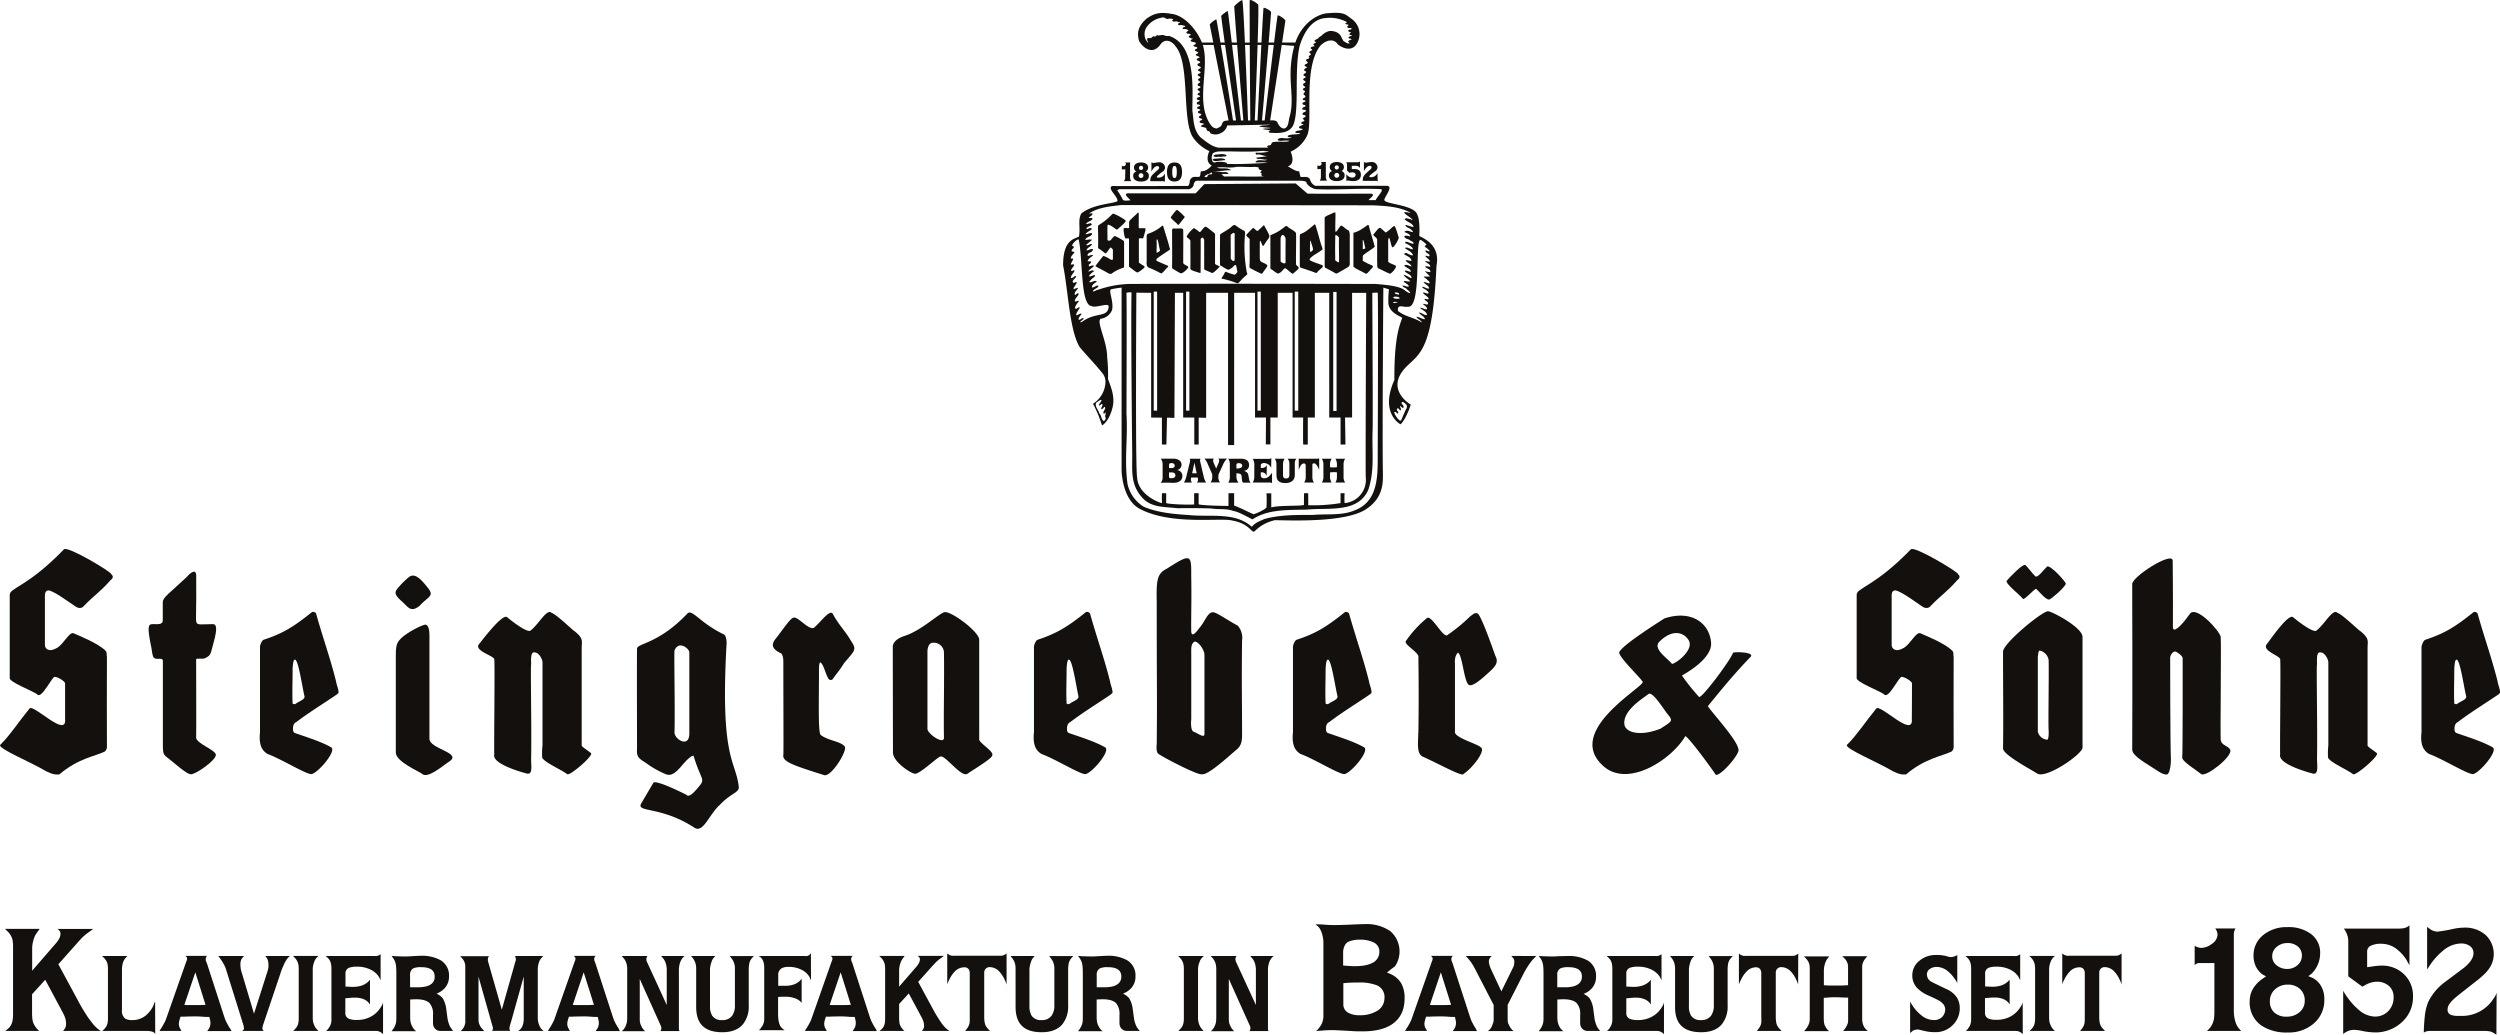 <svg xmlns="http://www.w3.org/2000/svg" viewBox="0 0 708.66 293.27"><defs><style>.cls-1,.cls-2{fill:#13100d;}.cls-2{fill-rule:evenodd;}</style></defs><title>Element 3</title><g id="Ebene_2" data-name="Ebene 2"><g id="Ebene_1-2" data-name="Ebene 1"><path class="cls-1" d="M669.12,178.93c2.59,2.14,2,2.69,2,4.9,0,4.67,0,18.37,0,27.53.15.42,1.53,1.22,2.67,2.16.57.82-6.24,6.64-6.81,5.91-1.9-1.41-6.69-3.43-7.07-4.72a20.7,20.7,0,0,1,.09-3.43V187.63c-.1-.94-1.06-2.69-2.21-2.69-1.26-.28-1,2.31-1,3.43-.22.11.17,18.24,0,26.57,0,2.18.57,4.85-1.33,4.3-1.6-.42-9.89-2.76-9.11-5.42-.13-.13.19-26.21,0-26.74.41-1.12-4.93-2.37-3.93-4.32.65-.72,6.19-9,7.59-7.8,1,.88,5.68,4.52,6.61,3.79,2.47-1.94,4.64-6.4,6-5C663.81,174,668.85,178.93,669.12,178.93Z"/><path class="cls-2" d="M699.07,197.36c.23.95-1.73,1.49-2.53,2.16-.3.25-1-.11-.84-.17-.15-3.23,0-5.95,0-9.43a15,15,0,0,1,.23-2.4C697,184.61,698.31,194.23,699.07,197.36Zm2.15-23.88c-5,4-8,6-13.76,7.88-.54.26-1,1.53-1.05,2,0,0,0,13.25,0,24.24-.49,4.39,1.21,5.5,2.13,6.12,3.65,1.3,10.48,5.52,12.31,5.71,1.56.17,7.49-6.59,5.71-7.6-2.84-1.62-6.73-2.81-10.12-4-.37-.05-.54-.42-.65-.68-.1-1,.06-2.08.87-2.44,3.76-2.86,7.64-5.2,11.31-7.7.46-.29.31-.29.69-.57.09-1-.54-2.24-.69-3.33-1.62-6.5-3.88-12.75-5.66-19.2A1.06,1.06,0,0,0,701.22,173.48Z"/><path class="cls-1" d="M555,162.71c1.22,1.09-.35,1.75-.3,1.87-2.81,3.2-4.86,4.48-7.33,7.09-.36.48-1.26,1.2-2.71.1-1.65-1.09-7.16-5.27-7.93-4.26-.65.26-.51,1.75-.51,1.75v13.63c0,.86,1,2.2,3.43.77,1.93-1.12,3.51-4.69,4.72-4.14s7.13,2.88,9.08,5c.47.5.16,1.34.34,1.69,0,8.71-.06,17,0,25.68,0,0-.1.9-.7,1.19-2.62,1.28-7.42,1.87-12.81,6.46-1.31,0-1.56.09-3.71-.91-4-2.47-14-6.54-13-7.51,2.66-2.57,5.43-6.82,8.29-10.28,1.15-1.38,10.64,8.64,10.07,2.93,0,0,.05-3.57.05-10.07,0-.53-2-1.82-2.86-1.82-.62-.53-3.72,6.34-5,5-.78-.87-8.31-3.58-7.82-4.79V168.62c0-2.07,4.95-2.18,15.37-12.91C542.7,154.67,555.27,162.27,555,162.71Z"/><path class="cls-2" d="M478.75,181.62c1.36,2.61-3.45,6.34-4.79,6.59-1.18-1.56-5.59-4.3-3.58-6.31C474.41,177.87,477.67,179.57,478.75,181.62Zm-11.51,15.15c-1.16.95-7.66,4.75-6.72,8.9.68,2.12,4.77,3.05,10.22.86,2.82-1.91,3.65-2,2.26-3.75C472,201.78,468.45,195.67,467.24,196.77Zm4.52-21.45c-.14.15-11.67,7.27-12.75,9.51-.37,1.23,5.61,6.86,6.57,8.34,1.67.93-21.87,13.47-11.55,23.55,7,7.12,19.84-1.42,23.66-8,.43-.47,6.79,8.1,8.5,10.66.47,1.51,5.69-3.92,6.57-6.39.76-2.08-6.75-10.09-8.65-12.81,2.22-2.66,6.54-8.21,12.14-14,1.2-1.39-4.74-1.45-5-1.14-.63,2-9.25,13.56-9.68,12.46a59.69,59.69,0,0,1-4.8-6c.24-.21,8.65-4.56,8.26-9.33C484.59,176.56,479.36,172.77,471.76,175.32Z"/><path class="cls-1" d="M576.9,163.33c.68.66,2.28-1.72,3.37-2.73.87-.6,5.4,4.37,5.31,4.89-.36,1.12-4.12,4.33-4.72,4.47-1.08,0-2.71-2.18-3.69-3.06-.68.13-3.5,3.46-3.78,2.82-.61-.94-5-4.25-4.57-5.09.94-1.12,4.58-4.85,5.27-4.49C574.4,160.29,576.1,162.56,576.9,163.33Z"/><path class="cls-2" d="M580.7,187c.14,2.6-.12,17.31,0,19.68.11,1.83-.07,3-.39,3a3,3,0,0,1-2.66-2.24v-21.5c.16,0,0-1.63.64-1.5A3.25,3.25,0,0,1,580.7,187Zm-12.91-2.27c0,12.48.12,17.85,0,27.47.15,1.76,7,5.42,9.67,7.06,2.53,1.66,13.12-5.67,12.86-7.42V180.54c0-2.69-8.71-7.27-9.79-7.27C578.85,173.27,567.79,182.36,567.79,184.72Z"/><path class="cls-1" d="M615.88,159s.12,11.3.06,18.76c0,1.79,2.18,0,4.79-3.74,1.82-2.59,8.63,5,8.76,6.53.18,2.1-.14,27.32,0,29.09s2.2,1.69,2.7,2.92c.75,1.85-6.89,7.83-8.22,6.87-1.74-1.4-5.51-3.61-5.39-4.77.17-.37.13-28,.13-28,.06-.86-1.94-1.95-1.94-1.95-.82-.25-1.55,1.06-1.6,1.58,0,.31,0,24.93.21,29,0,1.31-.21,3.22-.76,3.95-.27.74-1.9,0-2.46-.38-3.8-2.51-7.6-4.44-7.75-6.29,0,0,.09-22.69,0-44.37,0-.24,0-2.52,0-2.52C604,163.65,616,156,615.88,159Z"/><path class="cls-1" d="M31.51,162.71c1.22,1.09-.35,1.75-.29,1.87-2.82,3.2-4.87,4.48-7.34,7.09-.36.48-1.25,1.2-2.7.1-1.66-1.09-7.18-5.27-7.93-4.26-.65.26-.52,1.75-.52,1.75v13.63c0,.86,1,2.2,3.43.77,1.93-1.12,3.52-4.69,4.72-4.14s7.13,2.88,9.09,5c.46.5.16,1.34.34,1.69,0,8.71-.06,17,0,25.68,0,0-.11.9-.7,1.19-2.63,1.28-7.43,1.87-12.82,6.46-1.31,0-1.56.09-3.71-.91-4-2.47-14-6.54-13-7.51,2.67-2.57,5.43-6.82,8.29-10.28,1.15-1.38,10.64,8.64,10.08,2.93,0,0,0-3.57,0-10.07,0-.53-2-1.82-2.86-1.82-.63-.53-3.73,6.34-5,5-.79-.87-8.31-3.58-7.83-4.79V168.62c0-2.07,5-2.18,15.37-12.91C19.21,154.67,31.78,162.27,31.51,162.71Z"/><path class="cls-2" d="M86.31,197.36c.23.95-1.73,1.49-2.53,2.16-.31.25-1-.11-.84-.17-.14-3.23,0-5.95,0-9.43a13.19,13.19,0,0,1,.24-2.4C84.25,184.61,85.56,194.23,86.31,197.36Zm2.15-23.88c-5,4-8,6-13.76,7.88-.54.26-1,1.53-1,2,0,0,0,13.25,0,24.24-.48,4.39,1.21,5.5,2.12,6.12,3.66,1.3,10.49,5.52,12.32,5.71,1.56.17,7.49-6.59,5.72-7.6-2.84-1.62-6.74-2.81-10.13-4-.37-.05-.54-.42-.64-.68-.11-1,0-2.08.86-2.44,3.77-2.86,7.64-5.2,11.3-7.7.47-.29.32-.29.7-.57.09-1-.54-2.24-.7-3.33-1.61-6.5-3.87-12.75-5.65-19.2A1.06,1.06,0,0,0,88.46,173.48Z"/><path class="cls-1" d="M162.89,178.93c2.6,2.14,2,2.69,2,4.9,0,4.67,0,18.37,0,27.53.16.42,1.53,1.22,2.67,2.16.58.82-6.23,6.64-6.8,5.91-1.91-1.41-6.69-3.43-7.07-4.72a20.7,20.7,0,0,1,.09-3.43V187.63c-.11-.94-1.06-2.69-2.22-2.69-1.26-.28-1,2.31-1,3.43-.22.11.17,18.24,0,26.57-.05,2.18.57,4.85-1.34,4.3-1.6-.42-9.88-2.76-9.11-5.42-.12-.13.2-26.21,0-26.74.41-1.12-5.47-2.37-4.47-4.32.65-.72,6.74-9,8.13-7.8,1,.88,5.69,4.52,6.61,3.79,2.47-1.94,4.65-6.4,6-5C157.59,174,162.62,178.93,162.89,178.93Z"/><path class="cls-2" d="M305.7,197.36c.23.95-1.73,1.49-2.53,2.16-.3.25-1-.11-.83-.17-.16-3.23,0-5.95,0-9.43a14,14,0,0,1,.23-2.4C303.64,184.61,305,194.23,305.7,197.36Zm2.16-23.88c-5,4-8.05,6-13.77,7.88-.54.26-1,1.53-1,2,0,0,0,13.25,0,24.24-.48,4.39,1.21,5.5,2.12,6.12,3.66,1.3,10.49,5.52,12.32,5.71,1.56.17,7.49-6.59,5.72-7.6-2.85-1.62-6.73-2.81-10.12-4-.39-.05-.55-.42-.65-.68-.1-1,.05-2.08.87-2.44,3.76-2.86,7.63-5.2,11.3-7.7.47-.29.31-.29.7-.57.09-1-.54-2.24-.7-3.33-1.62-6.5-3.88-12.75-5.66-19.2A1.05,1.05,0,0,0,307.86,173.48Z"/><path class="cls-2" d="M379.13,197.36c.23.95-1.73,1.49-2.54,2.16-.29.25-1-.11-.83-.17-.15-3.23,0-5.95,0-9.43a14.16,14.16,0,0,1,.24-2.4C377.07,184.61,378.37,194.23,379.13,197.36Zm2.15-23.88c-5,4-8,6-13.77,7.88-.53.26-1,1.53-1,2,0,0,0,13.25,0,24.24-.48,4.39,1.21,5.5,2.13,6.12,3.65,1.3,10.48,5.52,12.31,5.71,1.56.17,7.49-6.59,5.71-7.6-2.84-1.62-6.73-2.81-10.12-4-.37-.05-.54-.42-.64-.68-.11-1,0-2.08.86-2.44,3.76-2.86,7.64-5.2,11.3-7.7.48-.29.32-.29.71-.57.09-1-.54-2.24-.71-3.33-1.61-6.5-3.87-12.75-5.65-19.2A1.06,1.06,0,0,0,381.28,173.48Z"/><path class="cls-2" d="M195.4,184.9v23c0,4.23-4.15,1.74-4.2-.25.17-7.45-.16-22.46,0-23.27C192.44,181.34,195.46,184,195.4,184.9Zm-14.83-1c-.06,9.66,0,16.13,0,28.41-.15,2.39.53,2.64,2.59,4a26.45,26.45,0,0,0,5.73,3.21c1.08.33,2.14.11,4.2-2.27,2.72-3.29,3.5-3.05,3.52-3,1.92,6.49,3.32,6.49,1.8,8.35-.85,1.05-3,3.79-3.8,2.71,0,0-8.18-4.18-9.37-3.48l-3.4,5.79c-1.82,2.84,5.33.7,15,7,2.52,1.65,4.14-3.75,7.24-6.5,3.21-3.4,5.53-3.4,5.33-5.14-.88-7.6-5.33-7.58-3.44-40.72,0,0,0-1.75-.64-2.36-6.89-3.25-9.12-7.38-10.46-6C186.56,182.65,180.63,182.27,180.57,183.9Z"/><path class="cls-1" d="M236.07,174c1.52,2.94,3.65,5,5.13,7.62,1.77,2.65,1.12,2.7-2,6.44-1.22,2-1.68,2.36-3.22,4.52a.79.79,0,0,1-1.08-.1c-.92-1.36-1.32-3.92-2.27-4.66-.54-.42-.48,2.37-.48,2.37,0,8.48-.28,17.36.48,18.14,2.16,1.67,5.63,1.76,6.82,3.28.87,1.12-3.84,8.75-5.85,8.11-8.13-2.59-11.93-3.73-11.55-5.7.09-.42,0-14.15,0-25.64,0-1.72,0-2.28-.57-3.15-3.31-1.46-2.4-3-1.89-3.81,2.45-3.07,4.38-6.15,5.34-6.33,1.24-.43,4.2,3.56,5.78,2.88C232.56,176.44,235.29,172.55,236.07,174Z"/><path class="cls-2" d="M341.42,185.61c0,8.69,0,17.43,0,22.43,0,1.34-1.88-.21-3-.59s-.74-3.62-.74-3.62c0-10.44,0-18,0-18,0-2.17-.12-3,.7-3.81S341.42,184,341.42,185.61Zm-10.65-24.42c-2.83,1.4-3,3.27-2.88,9.55,0,26.13.15,24.92,0,40.26,0,0-.27,2.09.43,2.65,1.15.92,11.28,6.19,12.34,5.82,1.72.37,7.19-4.7,10.23-7.3,1.31-1.41,1.19-2.72,1.19-5.47,0-8.33-.15-11.94,0-25.12a5.24,5.24,0,0,0-1.23-4.24c-2.63-1.36-6-3.79-7-3.79-1.58,0-2.18,2.54-3.89,4.48-1.15,1.59-2.29,2.69-2.29.75-.05-4.55.13-8.33,0-15.5C337.7,157.24,337.7,156.74,330.77,161.19Z"/><path class="cls-1" d="M423.87,185.88c.84,1.6.43,2.66-1.56,4.47s-4.64,4.26-5.83,3.85c-1.47-.52-1.88-8.47-3.19-9.2-1.11,1-.86,3.06-.86,3.06v19.4c-.22,1.62,6.62,3.49,7.24,4.34,1.78.74-2.37,6.07-4.84,7.59-.08,1-7.67-3.23-11.49-4.89-2-.86-1.24-4.64-1.33-6.76h.05c.11-7.13.11-14.15,0-21.39.44-1.27-4.23-3.66-3.55-4.63a31.72,31.72,0,0,1,6-6.54c1.33-.92,4.68,5.92,5.78,4.83a47.59,47.59,0,0,0,6.57-5.41c.6-.27.91-1,1.94-.73S423.81,185.78,423.87,185.88Z"/><path class="cls-2" d="M267.58,185.12c.12,8.33-.14,17.81,0,24,0,2.1-4.75-1.15-4.68-2.55,0-9.41,0-13,0-21.85,0-.52.12-2.07,1.13-2.45A2.86,2.86,0,0,1,267.58,185.12Zm.32-11.61c-1.36,0-6.33,5-11.27,6.68-3.68,1.13-3.51,3-3.56,3l.05,30.14c0,2.6,5.15,6,6.27,6,1.52,0,6.63-5,7.19-4.85,1.15-.7,5.91,6,7.61,4.87,2.69-1.78,7.27-4.53,7.07-5.27.58-1-3.69-3.49-3.69-4.45V181.35C277.57,179.14,270.09,173.51,267.9,173.51Z"/><path class="cls-1" d="M55.62,163.16c0,5.2.05,7.12-.06,12.26,0,2.08.68,1.5,4.79,1.5.87,0,1.47.77.14,5.46-.84,2.94-.6,3.32-2.29,4.16-.92.46-2.6-.15-2.6.42,0,3.19.07,21.24,0,22.14,0,1.64,5.59,3.5,5.59,4.88,0,1.71-6.42,5.94-7.14,5.47-1.08.12-4.81-3.35-7.07-5.07-.84-.73-.75-1.62-.81-2.67,0-8.92,0-24.34,0-24.34,0-1.18-1.74-.21-2.5-.88-.51-.44-.56-1.92-.75-2.84-1.1-5.35-1.09-6.73.22-6.73,1.72,0,3,.21,3-1.1,0,0,0-3.22,0-5.12,0-1.4,2-2.6,6.84-7.19C53.15,163.27,55.56,160.58,55.62,163.16Z"/><path class="cls-1" d="M120.25,177.12c1.35-.43,1.48,1.93,1.48,2.93v29.39c0,2.87,9.49,3.95,5.57,6.46-1.7,1.07-6.09,5-7.67,3.44-.56-.53-7.43-3.42-7.43-6,0-2.8,0-15.55,0-27.07,0-2.13,0-3.63,1-4.8C114.4,179.9,118.35,177.71,120.25,177.12Z"/><path class="cls-1" d="M120.91,166.17c2.45,2.88.76,2.61-2,5.58-2.51,2-3.31.23-4.87-1.16-2.54-2.24-2.24-2.79-.85-4.37a23.85,23.85,0,0,1,2.81-2.71C117.18,162.71,118.51,163.14,120.91,166.17Z"/><path class="cls-2" d="M333.83,59.6a14.16,14.16,0,0,1,1.73,1.59.34.34,0,0,1,.13.56c-.51.63-1,1.29-1.52,1.89-.08.18-.29.07-.29.07-.24-.38-1.29-1.17-1.8-1.75,0-.07-.23-.24-.22-.36a23.18,23.18,0,0,1,1.55-2C333.49,59.63,333.6,59.45,333.83,59.6Z"/><path class="cls-2" d="M319,62.48c.26.18-.09.47-.08.5-.77.9-1.3,1.2-2,1.9-.09.13-.34.32-.72,0s-1.93-1.4-2.12-1.13c-.22.09-.15.46-.15.46-.05.92,0,1.78,0,3.65-.06.21.21.58.93.21.38-.45,1-1.37,1.26-1.12a14.37,14.37,0,0,1,2.43,1.34c.12.14,0,.36.09.46,0,2.33,0,4.5,0,6.83,0,0,0,.24-.18.32a10.32,10.32,0,0,0-3.44,1.73,1.64,1.64,0,0,1-1-.25c-1.08-.66-3.61-1.84-3.49-2s2.05-2.75,2.26-2.84a9.11,9.11,0,0,1,2.13,1.1c.11,0,.59.1.55-.2V70.77s-.43-.61-.68-.61c-.38.29-1.27,2-1.53,1.63a20.13,20.13,0,0,0-2-1.46c.11-2.18-.06-5.86,0-6.27s1.39-.62,4.12-3.45C315.75,60.33,319.1,62.36,319,62.48Z"/><path class="cls-2" d="M322.8,60.62c0,3.1-.07,4.16.07,4.06h1.63c.25-.06.23.41.2.53-.17.66-.24,1-.45,1.66s-.14.74-.42.71-.81-.14-1,.07c0,0,0,6.29,0,6.55-.31.37,1.7,1.15,1.63,1.43.1.3-1.87,1.73-2.08,1.6-.32,0-1.48-1-2.15-1.5-.29,0-.19-.48-.2-.78,0-2.18,0-6.5,0-6.5,0-.27,0-.8,0-.8,0-.17-.6,0-.94-.1-.3.2-.67-2.15-.58-2.71s1.8.19,1.55-.43c0,0,0-1.45,0-1.53.15-.63,1.75-1.75,2.34-2.47C322.46,60.34,322.74,60,322.8,60.62Z"/><path class="cls-2" d="M358.4,64c.44.86.91,1.6,1.28,2.43s-.09,1.11-.54,1.76-.45.65-.92,1.43a.23.23,0,0,1-.31,0c-.28-.4-.34-.91-.62-1.35-.21,0-.19.68-.19.68v3.57c0,.68,0,1.28.2,1.51.63.49,1.66.7,1.94,1.2.17.29-1.05,1.63-1.48,2.35a.54.54,0,0,1-.23,0,35,35,0,0,1-3.31-1.68,4.67,4.67,0,0,1,0-1.23c.05-2.35,0-2.94,0-6.31,0-.5.07-.46-.08-.72-.31-.31-.73-.57-.89-1a24.2,24.2,0,0,1,1.92-2c.37-.12.92,1,1.38.78a19.84,19.84,0,0,0,1.56-1.49C358.21,63.88,358.35,63.83,358.4,64Z"/><path class="cls-2" d="M341.68,64.27c.34-.09,1.47,1,2.44,1.69.44.37.3.72.3,1.38,0,1.71,0,6.88,0,6.88-.09.8.25.77.69,1s.73.27.59.42c-.53.54-1.8,1.9-2.18,1.73-1.19-.57-2.28-.87-2.18-1.19,0-2.13,0-5.52,0-8.2-.1-.19-.29-.73-.55-.61-.08,0-.42.18-.46.55.06.06,0,6,0,9,0,0,.09.57-.24.45-1.32-.45-2.67-.71-2.66-1.25.05-2.79,0-3.73,0-7.88-.29-.66-1.27-.95-1-1.33a7.83,7.83,0,0,1,2-2.27A10.32,10.32,0,0,1,340,65.78C340.32,66,341.07,64.44,341.68,64.27Z"/><path class="cls-2" d="M396.49,67.35c.12.3-1.36,2.88-1.76,2.75s-.66-2.48-1-2.7c-.19.09-.23.76-.23.76,0,2.33,0,4.15,0,5.91-.06.48,1.91,1,2.08,1.23.53.23-.7,1.79-1.43,2.24,0,.31-2.42-1.05-3.56-1.53-.31-.53-.14-1.26-.22-1.91,0-2.1,0-4.17,0-6.3-.19-.48-1.26-1.08-1.06-1.36.53-.51,1.48-2,1.92-1.86.49.34,1.08.92,1.57,1.35a11.9,11.9,0,0,0,1.94-1.59c.17-.08.27-.3.57-.22S396.47,67.32,396.49,67.35Z"/><path class="cls-2" d="M335,64.78c.18,0,.39.26.4.42.05,1.51,0,6.26,0,9.14-.13.66,1.19.93,1.34,1.23,0,.07.23.17,0,.41-.39.47-1.46,1.65-2.14,1.46-.22-.06-2.17-1.26-2.17-1.26a.49.49,0,0,1-.19-.46c.06-3.33,0-7.81,0-10.45,0-.28.14-.59.68-.49C334,64.78,334.2,64.74,335,64.78Z"/><path class="cls-2" d="M349.82,63.78c.56,0,.71.56,2.94,1.68.18.17.18.66.18.66a39.4,39.4,0,0,0,.5,11.15c.29.61.11.44-1.11,1.59-.6.61-1.34,1.56-1.58,1.46A25.21,25.21,0,0,0,346.39,79c-.08,0-.14-.09-.05-.33a4.78,4.78,0,0,0,.68-1.08c.21-.38.26-.72.74-.44a15.18,15.18,0,0,0,2.21.72c.14,0,.92-.78.8-.9s-.18-1.14-.33-1.5c0,0-.08-.8-.77,0-.59.67-1.34,1-1.52,1a7.51,7.51,0,0,1-1.61-.89c-.65-.4-.77-.19-.71-1-.05-2.68,0-5.3,0-8,.05-.33,1.52-1,2.05-1.42C348.74,64.7,349.52,63.78,349.82,63.78ZM349.63,66a4,4,0,0,0-.77.56c-.05.23.05,4.44,0,6.53-.05.48,1.12,1.6,1.12.32V67.13C350,66.17,350.09,66.07,349.63,66Z"/><path class="cls-2" d="M378.53,60.31c.1.48-.08,3.52,0,5.3.06.12.19.08.29,0,.49-.51,1.23-1.91,1.43-1.64.29,0,1.25,1,2,1.35.36.33.36,1.25.36,1.25,0,3.88,0,4.95,0,7.4,0,.82.14,1-.31,1.61-1,.66-2.1,1.24-3.15,1.85a.78.78,0,0,1-.49.1c-1-.59-2.14-1.19-3-1.64-.17-.13-.17-.65-.17-.65.05-4.52,0-5.74,0-13.45,0-.55,1.69-1,2.56-1.52C378.24,60.34,378.43,60.09,378.53,60.31Zm.12,6.3c-.2.17-.15.27-.15.91,0,0-.09,3.34,0,5.49,0,0-.14.81.18.93.14,0,.56.6.87.34.08-.54-.06-4.88,0-6.63.07-.31,0-.29-.12-.46A1.43,1.43,0,0,0,378.65,66.61Z"/><path class="cls-2" d="M365.19,64.45c.78.52,2.2,1.26,2.19,1.74.08,3.07-.07,5.9,0,8.76,0,.29.68.55.76.93s-1.15,1.24-1.57,1.67c-.08.06-.22,0-.32,0-.68-.49-1.63-1.51-2.05-1.52-.67.5-1,1.33-2,1.52-.86-.45-1.17-.83-1.85-1.23-.32-.07-.24-.65-.24-.65,0-2.75,0-5.69,0-9a16.93,16.93,0,0,0,2.28-1.09,18.93,18.93,0,0,0,1.76-1.28,1.81,1.81,0,0,1,.41-.24A.91.91,0,0,1,365.19,64.45Zm-1.73,2.15a1.57,1.57,0,0,0-.46,1c0,2.17,0,4.13,0,6.43,0,.31,1.52,1.17,1.42.13-.05-1.82,0-4,0-6.42C364.43,67.24,363.92,66.5,363.46,66.6Z"/><path class="cls-2" d="M329.74,64.11c.52,1.9,1.19,3.74,1.67,5.65,0,.33.3.62.21,1-1.29.9-2.44,1.59-3.55,2.44-.24.1-.28.41-.25.72,1.19.55,2.28,1,3.18,1.38.46.19-.42.83-.42.83a8.29,8.29,0,0,1-1.28,1.35c-.14.12-.28-.14-.46-.11a27.52,27.52,0,0,0-3.25-1.53c-.27-.19-.69-.46-.55-1.76V66.89c0-.15.15-.52.31-.6A11.43,11.43,0,0,0,329.43,64C329.57,63.93,329.66,64,329.74,64.11ZM327.87,68a5.16,5.16,0,0,0,0,.83c.07,1.06-.11,2.56,0,2.75a.23.23,0,0,0,.25,0c.23-.19.62-.3.7-.58C328.57,70.09,328.18,67.1,327.87,68Z"/><path class="cls-2" d="M373.07,64.4c.68,2.1,1,3.79,1.78,5.95,0,.14.1.22,0,.38-1.17,1-2.67,1.51-3.6,2.67a.4.4,0,0,0,.18.45c.93.48,2,.78,3,1.18a.6.6,0,0,1,.52.32c.24.48-1,1-1.62,1.92a.53.53,0,0,1-.35.1c-1.42-.59-2.82-1-4.24-1.49-.41-.2-.24-.65-.3-.82v-8a2.48,2.48,0,0,1,.11-.68c1.47-.59,1.71-.79,4.09-2.78C372.87,63.49,373.07,64.4,373.07,64.4Zm-1.7,4.15c0,.86-.14,3,.08,2.88s.61-.25.76-.76c-.13-.82-.5-1.64-.69-2.45C371.34,68.27,371.37,68.55,371.37,68.55Z"/><path class="cls-2" d="M388,63.9c.47,2.07,1.2,4,1.69,6.06-1.11.92-2.27,1.55-3.27,2.38l-.11.26a11.92,11.92,0,0,0,0,1.34,18.5,18.5,0,0,0,2.45,1.22c.24.16.6.25.29.67l-1.34,1.49c-.17.12-.3.32-.62.25-.64-.4-1.59-.85-2.31-1.22a4.82,4.82,0,0,1-1.13-.77c0-3,0-7.44,0-9.43,0-.52.36.37,4-2.35A.25.25,0,0,1,388,63.9ZM386.28,68s.05,1.7,0,2.63c.25,0,.39-.1.62-.13a.34.34,0,0,0,.1-.31C386.75,69.53,386.64,68,386.28,68Z"/><path class="cls-2" d="M375.14,135.08a2.88,2.88,0,0,1-.44,1.7h2.76a2.88,2.88,0,0,1-.44-1.7V133.9c.33,0,.63-.06,1-.06s.63,0,.95.06v1.18a2.81,2.81,0,0,1-.44,1.7h2.77a2.81,2.81,0,0,1-.45-1.7v-3.33a2.88,2.88,0,0,1,.45-1.71h-2.77a2.88,2.88,0,0,1,.44,1.71v.69c-.32,0-.62.06-.95.06s-.63,0-1-.06v-.69a3,3,0,0,1,.44-1.71H374.7a3,3,0,0,1,.44,1.71Z"/><path class="cls-2" d="M370.13,135.08a2.81,2.81,0,0,1-.45,1.7h2.77a2.88,2.88,0,0,1-.44-1.7V131.7c0-.23.21-.37.47-.37s.81.24,1.46,1.86l0-3.29a1.15,1.15,0,0,1-.53.14h-4.72a1,1,0,0,1-.3,0l-.24-.1v3.29c.46-1.37.92-1.86,1.47-1.86.28,0,.49.19.49.57Z"/><path class="cls-2" d="M361.84,134.7c0,1.71,1,2.23,2.53,2.23s2.66-.73,2.66-2.3v-3.29a1.87,1.87,0,0,1,.44-1.3H365a2.11,2.11,0,0,1,.49,1.48v3.11c0,.75-.38,1-.95,1s-.85-.26-.85-1v-2.88a2.88,2.88,0,0,1,.45-1.71h-2.77a2.88,2.88,0,0,1,.45,1.71Z"/><path class="cls-2" d="M355.54,135.08a2.81,2.81,0,0,1-.46,1.7H360a.87.87,0,0,1,.58.21v-3c-.83,1.22-1.45,1.58-2.19,1.58a.87.87,0,0,1-1-1v-.69a1.8,1.8,0,0,1,.29,0,1.36,1.36,0,0,1,1.36,1.13l.06-3.17a1.51,1.51,0,0,1-1.36.82,2.74,2.74,0,0,1-.35,0v-.79c0-.36.38-.62.94-.62a2.28,2.28,0,0,1,2,1.37l.05-2.75a1.25,1.25,0,0,1-.8.21h-4.48a2.88,2.88,0,0,1,.46,1.71Z"/><path class="cls-2" d="M350.48,132.78v-1c0-.36.27-.49.71-.49s.94.21.94.71-.59.8-1.33.8Zm0,1.4c.88,0,1.4.14,1.47.78l.1,1c.08.82.28.86.65.86h1.86a1.51,1.51,0,0,1-.47-.86l-.21-1.16c-.11-.63-.28-1-1.3-1.33a1.57,1.57,0,0,0,1.48-1.69c0-1.27-1-1.75-2.33-1.75-.8,0-1.61,0-2.33,0a10.89,10.89,0,0,1-1.23,0,2.9,2.9,0,0,1,.44,1.7v3.39a2.88,2.88,0,0,1-.44,1.7h2.9a2.76,2.76,0,0,1-.59-1.89Z"/><path class="cls-2" d="M341.42,130a5.41,5.41,0,0,1,1,1.7l1.19,2.71a2.3,2.3,0,0,1,0,.67,2.39,2.39,0,0,1-.46,1.66h2.68a2.39,2.39,0,0,1-.46-1.66,2.29,2.29,0,0,1,.06-.64l1.18-2.57a6.07,6.07,0,0,1,1.19-1.87h-2.43a1.1,1.1,0,0,1,.23.56,2.29,2.29,0,0,1-.22.77l-.64,1.5-.65-1.5a2.29,2.29,0,0,1-.22-.77,1,1,0,0,1,.23-.56Z"/><path class="cls-2" d="M338.57,131.15l.65,3h-1.28Zm-2.35,4.17a5,5,0,0,1-.62,1.46h2.28a1.28,1.28,0,0,1-.3-.79,2,2,0,0,1,.09-.63h1.83a2,2,0,0,1,.09.63,1.28,1.28,0,0,1-.3.79h2.6a4.78,4.78,0,0,1-.63-1.46l-1.07-4.56a1.33,1.33,0,0,1,0-.28.79.79,0,0,1,.12-.44h-3.09a.73.73,0,0,1,.13.44,1.33,1.33,0,0,1,0,.28Z"/><path class="cls-2" d="M331.38,131.78c0-.34.17-.51.68-.51s.92.21.92.71-.38.71-.94.71h-.66Zm0,3.34c0,.29.12.44.58.44.82,0,1.22-.25,1.22-.8s-.38-.85-1.05-.85h-.75Zm-1.82,0a2.55,2.55,0,0,1-.51,1.75c.34,0,1-.06,1.4-.06,1,0,1.57.06,2.13.06,1.7,0,2.59-.78,2.59-1.93a1.64,1.64,0,0,0-1.51-1.69,1.56,1.56,0,0,0,1.26-1.56c0-1-.95-1.67-2.3-1.67-.94,0-1.57,0-2.27,0-.43,0-.84,0-1.3,0a2.76,2.76,0,0,1,.51,1.71Z"/><path class="cls-2" d="M347.32,45.19c-.09.45-.52.12-.82.29-.91,0-2,.47-2.77-.1-.06-.23.24-.3.39-.37C345.26,45,346.38,44.63,347.32,45.19Z"/><path class="cls-2" d="M347.66,44c0,.24-.18.26-.34.38-.68-.15-1.29.28-1.84,0a1.77,1.77,0,0,1-1.46-.1c-.09-.32.32-.31.48-.47C345.59,43.82,346.67,43.4,347.66,44Z"/><path class="cls-2" d="M402.31,66.85c.15-2.22,0-5-.52-5.89-.74-3-9.29-3-9.39-4.29.1-1,2.78-4,.65-4H372.81a2.71,2.71,0,0,1-1.41-1.62c-.37-1.29-1.81-.78-2.72-.89a10.65,10.65,0,0,1-.4-1.62c-1,.14-2.68-1.16-3.25-1.39,2.28-.62,1-3.83.81-4.15a9.4,9.4,0,0,0,4.58-4.37c2-3.38-1.3-19.34,3.9-25.72,1.39-1.42,3.68-2.23,4.92-.32,1.59,1.27,4.56,2.33,5.81-1.12A5.26,5.26,0,0,0,383,5.26c-1.62-1.17-1.88-2-7.27-1.45-3.81.78-7.1,4-8.54,8.24h-3.76l.93-6.13c0-.5-2.1-1.86-2.2-1.49s-.48,3.46-1,7.62h-1.54c.4-4.76.69-8.45.68-8.64-.06-.37-2-1.46-2.13-1.13-.06.13-.3,4.4-.59,9.77H356.5c.19-5.88.28-10.67.13-10.8-.74-.64-2.14-1.5-2.38-1.18-.05.07,0,5.49,0,12h-1.36c-.29-6.42-.58-11.79-.76-12S350,1.47,349.86,1.83c0,.08.32,4.59.77,10.22h-1.47c-.6-5-1.07-8.81-1.13-8.91s-1.74,1.06-1.86,1.41c0,.11.4,3.28,1,7.5h-1.22c-.63-3.75-1.1-6.49-1.17-6.58a5.92,5.92,0,0,0-1.86,1.44c0,.09.41,2.17,1,5.14H340.7c-1.85-4.38-5.5-7.81-8.59-8.11-3.42-.65-5-.07-7,1.26-2.75,2.38-2.75,4.3-2.28,6.23.29,1,3.51,4.95,6.17,1.1,1.62-2.11,3.74-.26,4.18.55,4.21,4.73,1.81,20.29,4.82,25.6a11.36,11.36,0,0,0,4.83,4.16c-.29.44-1.3,3.15.66,4.06,0,0-1.44,1.81-3.07,1.65-.17.38-.05.86-.33,1.49-.86.4-2.06-.52-2.82,1.12-.08,1.81-.77,1.54-.77,1.54-1.67,0-21.17.12-21.21,0-1.63.69,1.69,3,1.46,4.29-.57.71-6.95.77-10.27,3.57-1,1.95-.17,3.82-.63,6.5-1.43.77-4.5.86-4.5,8.17,1.46,7.2,1.83,18.67,4.76,23.24,2.14,2.54,4.58,5,6.56,7.55a3.74,3.74,0,0,1,.69,2.36,7.56,7.56,0,0,1-3.53,6.07,36.78,36.78,0,0,1,2.55,6.12c.08.07,2.16-1.22,3.06-5.4.57-2.81-.47-5.33-1.36-7.73a44.28,44.28,0,0,0-.24-6.2c0-4.55-3.2-10.2-1.8-10.89a4,4,0,0,0,3.21-2.53c.52-2.81-1.43-5.87,0-5.87a24.17,24.17,0,0,1,2.68-.42v51.83s.11,8.16,5.08,10.84c8.87,4.78,23.08,2.49,26.21,3.34,5.31.93,5.51,3.89,6.49,3a11.17,11.17,0,0,1,5.38-3c-1.11-.45,20.07,1.43,26.54-3.48,4.53-3.18,4.38-7.36,4.38-9.78-.23-8.18.12-52.75.12-52.75l1.59.48a27.36,27.36,0,0,0-.16,4.06c.39,3,4.19,3.75,3.89,4.11-.68,2-2.27,5.4-2.19,17.52C391,117.22,397,120.28,397,120.28s1.46-1.17,2.9-5.58c-1.37-.83-7-5-1.17-10.83,3.64-3.64,7.43-4.58,8.46-28.53C408.46,68.86,402.55,67.25,402.31,66.85Zm-88.84,51.64a1.66,1.66,0,0,1-.53.89c-.89-.44-.62-1.59-1.36-2.21-.19-1.09-1.29-1.8-.88-3l1.26-.84.29.09c-.1.53-.61.9-.77,1.41.32.41.52-.29.82-.32s.21.42.15.6-.4.59-.24.85c.42.3,1-1.44,1.07-.14-.15.48-.77,1-.39,1.46.28,0,.3-.31.49-.39C313.56,117.45,313,118,313.47,118.49Zm83.08-2.63c0,.26.29.37.48.51.34-.63-.35-.94-.15-1.31a3,3,0,0,0,.83.61c.62-.69-.77-1.11-.3-1.73.52,0,.89.43,1.22.75.57.85-.39,1.58-.54,2.39-.41.68-.56,1.46-1,2.16-.45.05-.88-.59-1.17-.95a4.71,4.71,0,0,1-.73-1.45c.18-.15.33-.1.53,0s.23.41.49.37.13-.37.1-.51c-.22-.24-.46-.52-.3-.85C396.26,115.72,396.35,115.78,396.55,115.86ZM363.32,12.73l3.57.27c-2.45,9.2.37,14.14-1.34,20.14-.34,1-.17,2.92-1.51,3.29-1.08,0-1.64-1.1-2-1.81s-2-.47-2-.47Zm-3.76,0h1.51c-1.09,8.8-2.59,21.42-2.59,21.42h-.75S358.81,21.77,359.56,12.73Zm-3.08,0h1.07c-.49,9.29-1.09,21.42-1.09,21.42h-.77S356.18,22.22,356.48,12.73Zm-2.22,0c.05,9.69.16,21.42.16,21.42h-.65s-.41-11.73-.85-21.42Zm-3.57,0c.75,9.38,1.76,21.42,1.76,21.42h-.69s-1.42-12.32-2.52-21.42Zm-3.43,0c1.25,8.75,3.12,21.42,3.12,21.42h-.86s-2-12.93-3.47-21.42Zm-3.24,0c1.57,8,4.24,21.42,4.24,21.42-1.34.07-1.52.24-1.72.67-.38.77-.17,1-1.68,1.61-1.06-.18-1.31-.49-2.07-1.63-3.85-6.55.15-15.59-1.83-22.07ZM340.38,39c-2.1-2.06-2-4.84-2.38-7.56-.12-4.74,1.44-18.67-6.62-21.26a2.74,2.74,0,0,1-1.55-.23c-.7-.13-1.28.27-1.9,0-.21.23-.33.57-.73.37-.21-.15-.41.06-.58.19-.68.7-1.09-.1-1.46.52a2.37,2.37,0,0,0,.34,1.07c-.38-.08-.45-.53-.68-.79a3.7,3.7,0,0,1,.05-3.38A6.51,6.51,0,0,1,329.34,5c.79-.34,1.18.68,2,.28a3.33,3.33,0,0,1,1.17.14c.13.19-.37.31-.19.52.42.43,1-.06,1.5.23.2.18.64,0,.69.33a1.14,1.14,0,0,0-.63.28c.14.65,1.05.11,1.45.47a.79.79,0,0,1,.68.23c-.07.24-1.2.25-.63.76a2.15,2.15,0,0,1,1.51.33c-.07.27-.71.42-.59.79.37.33,1.16.1,1.26.57a1.08,1.08,0,0,0-.67.56c.4.14.78.49,1.21.42,0,.33-.67.21-.58.75.44.28,1.05.19,1.46.52.12.56-1.17.52-.44,1,.28.16.81,0,.83.47-.18.33-.84.24-.64.7.3.27.86.26.92.66-.19.27-.76.21-.67.61.32.32.87.25,1.07.66-.28.23-.86.26-.83.7.3.3,1,.31,1,.75-.26.24-.88.26-.77.71s1.19.33.87.89a1.57,1.57,0,0,0-.78.56c.22.35.83.31.78.75-.28.23-.92.28-.78.75.22.26.75.23.73.61-.24.21-.78.39-.68.75a1.58,1.58,0,0,1,.63.48c-.13.32-.88.45-.68.93s.85.06.73.61c-.24.23-.6.23-.78.52s.54.43.68.8c-.22.28-.68.3-.72.7.23.25.7.23.77.56-.33.22-.86.22-1,.66.1.5.89.15.83.61-.28.22-.93.28-.79.75s1,.08.88.66c-.29.17-.77.18-.82.6.21.42.86.14.92.62-.24.15-.74.27-.68.61.21.49,1.21.13.87.84a1.07,1.07,0,0,0-.63.47c.16.53.92.28,1,.75-.24.24-.89.24-.72.7s.95.17,1.21.57c-.25.19-.74.23-.87.61.48.39,1.44.14,1.6.79-.06.8,1,.32,1,1.13a3.17,3.17,0,0,0,3.06,0,3.26,3.26,0,0,0,1.81-2.16l12.2-.23c-1.08.34-2.1,0-3.17.52,1.23.26,2.4.3,3.31.42-.84.27-1.54,0-2.33.32l2.23.38a3.65,3.65,0,0,1-.53.33c0,.2.25.32.43.33,2.3.15,5.53.29,6.62-2.3,1.72-4.45.16-15.28,1.75-22.29,1-3.29,3.2-7.67,7.43-7.93a10.18,10.18,0,0,1,5.93,1.13c.05.32-.34.21-.43.47.24.23.6.2.91.33-.09.28-.31.44-.38.61.38.6,1,0,1.31.51-.25.36-1,.11-1,.66a1.21,1.21,0,0,0,.83.33l-.54.51c.15.41.66.15.78.43-.34.2-.78.15-1,.56.15.45.74.18.93.52a2.24,2.24,0,0,0-1,.51c0,.26.24.38.44.52-.57.43-1.17-.31-1.75-.51a14,14,0,0,1-.78-1.49,2.84,2.84,0,0,0-1.81-1.26,3.13,3.13,0,0,0-1.69-.08,4.57,4.57,0,0,0-2.13,1.42c-.26-.06-.38.24-.59.33-.34.58-.92.49-1.26.93,0,.26.39.35.48.52a2.5,2.5,0,0,0-.82.47c.07.21.29.39.38.56-.4.13-1.07.06-1.11.61.08.26.54.18.39.47s-.91.27-.73.75c.16.23.63.38.24.66-.2.15-.7.44-.29.7,0,.49-.68.32-.93.7.09.64.65.47.44.85s-.72.26-.83.66.76.28.59.75a1,1,0,0,0-.77.61c.1.35.69.24.57.7-.21.28-.68.31-.72.7s.77.23.58.75c-.25.11-.55.19-.68.47.08.43.77.45.68.85-.23.22-.57.3-.73.61,0,.4.63.48.63.84-.17.27-.58.16-.63.52,0,.14.19.38.39.42s.14.26.19.42c-.23,0-.28.27-.43.42-.1.39.66.47.53.9s-1.12.37-.63.89a3.38,3.38,0,0,1,.68.18c0,.59-1.06.32-.83,1,.22.33.81.09.83.56-.27.38-1,.26-.93.85.25.41,1.14-.09,1,.65-.34.19-1,.34-.93.8.25.35,1,.13.88.66-.22.31-.68.25-.78.65.13.19.44.31.44.52-.26.37-.87.19-.92.71a1,1,0,0,0,.72.32c-.41.41-1.35.31-1.31,1,.28.29.75.18,1.07.37-.57.58-1.76.18-2.19.89.49.43,1.07,0,1.46.38-1.06.34-2.51.06-3.55.61-.1.22.17.33.3.42a2.89,2.89,0,0,1,.87.1,6.33,6.33,0,0,1-2.77.09c-.64.1-1.14.06-1.26.61.2.22,1,.24,1.46.18a8.71,8.71,0,0,1,1.84,0c-.21.52-2.93.1-4.57.39-.68.14-.36,1-1.17.93-.22-.07-.34.11-.48.23s.15.36.3.42h0l-1.37,0H345.39C343.44,41.51,341.94,40.2,340.38,39Zm15.85,4.83c1.11-.25,2.1.64,3.4.32a26.65,26.65,0,0,1-3.5.52c0,.26.28.33.45.42,1-.15,1.78.27,2.67.19-1.05.54-2.45-.32-3.36.56.08.33.48.14.77.19a13.18,13.18,0,0,1,2.76.13c-3.82.19-7.62.44-11.59.3-.06-.26-.18-.38-.52-.43a7,7,0,0,0-2.57-.09c-.62.27-.91,0-1.05-.19a2.55,2.55,0,0,1,.15-2.34,4,4,0,0,1,1.6-.47c4.27-.14,8.42.29,12.54-.19.54.15,1.23.09,1.7.23a13.32,13.32,0,0,1-3.64.29C355.76,43.48,356,43.81,356.23,43.86Zm-10,4.91-2.52-.18c1.77.1,3.71-.34,5.29-.32-1.23-.92-2.79-.21-4.08-.71,1.79-.35,3.69.23,5.55-.23,1.76-.06,3.56.12,5.25,0,.35.09.77,0,1.07.24,0,.8.57.47.87.84-.06.21-.33.21-.39.42a.65.65,0,0,0,.44.38c-.13.2-.28.34-.08.57a1.16,1.16,0,0,0,.67.24c-3.64.19-7.63-.06-11.33.06a1.54,1.54,0,0,0-.73-.54c.45-.34,1.39-.13,2-.19C347.83,48.49,347,48.9,346.26,48.77Zm-3.93.63c.51,0,.77-.3,1.17-.57-.1.25.16.35.14.57-.47.06-1.11,0-1.31.51a.34.34,0,0,1-.34.33.72.72,0,0,1-.53-.14C341.58,49.75,342,49.58,342.33,49.4Zm-25,4.26c6.9,0,19.69,0,19.69,0a1.71,1.71,0,0,0,1.34-1.09c.14-1.18.85-1.3.85-1.3h29s2.42-.12,2.19.72a4.4,4.4,0,0,0,2.48,1.65c5.77.32,12.13-.31,18.56,0,.39,0,.3.54.15.74-.47.8-1.22,1.58-1.62,2.39l-2,0c.24-.5,2.16-1.58.69-1.85-.18,0-15.48.06-18,0L367.27,52l-25.86.19c-.78.76-1.7,1.84-2.52,2.62H320.13c-2.43-.12.44,1.73.24,2-.9,0-1.65.24-2.07-.18a18.41,18.41,0,0,0-1.48-2.49C316.56,53.77,317.07,53.78,317.3,53.66ZM306.68,91.25l-.44.14c-.06-.5,1.07-.71.88-1.27-.53,0-.81.6-1.36.52-.13-.67.55-1.13.82-1.69-.54-.24-.93.46-1.5.42-.07-.83.73-1.45,1-2.21-.47-.31-1.14,1-1.36,0a5,5,0,0,1,1.07-1.69c-.18-.62-.89.43-1.12-.23.13-.74.86-1.23,1.12-1.92a.31.31,0,0,0-.49-.1c-.18.17-.39.44-.63.33-.22-.78.68-1.27.87-1.88-.38-.36-1.52,1-1.12-.23a7.74,7.74,0,0,0,.83-1.36c-.23-.25-.58.05-.87.1-.54-.21-.25-.56-.1-.86a3.23,3.23,0,0,0,.78-.93c-.14-.29-.4-.06-.59,0-.22.35-.6.36-.92.47-.05-.81.77-1.39,1.07-2.11-.37-.33-.69.27-1,0,0-.67.77-1.07.83-1.65-.24-.5-.72.2-.92-.23a7.41,7.41,0,0,1,.68-1.31c-.19-.49-.34-.18-.68-.29,0-.63.58-1.12,1-1.64,0-.42-.47-.28-.73-.37-.28-.65,1.42-1.28.05-1.6a3.36,3.36,0,0,1,1.8-1.83l.15.14c1.19,6,.47,18.46,3.59,18.77,1.29.73,5-1.17,4.89.22C313.94,90.16,310.63,88.33,306.68,91.25Zm83.85,37.14c0,6.1.37,13.81-6.71,16.34-3.47,1.47-7.87.88-11.57,1.23-4.53,0-9.48-.06-13.85,1.17-1.26.58-2.62,1-3.55,2.2-4.83-4.28-11.62-2.7-17.84-3.33-4.17-.27-8.91-.68-12.79-2.35a10.19,10.19,0,0,1-4.61-6.47c-.95-6.87.13-13-.3-20,0,0,.13-29.59,0-34.18a3.31,3.31,0,0,1,1.44-.1c-.22,10.25.19,45.31.19,45.31.09,5-.66,9,2.85,12.86,2.53,2.9,6.46,2.57,10.06,3,2.92-.09,9.46,0,9.77.1,2,.29,4.11-.06,5.93.66,1.62.18,5.06,2.28,5.49,2.39,4.38-2.88,9.82-2.63,15.37-2.76,6.18-.63,14.57,1.09,17.48-5.68,1.85-5.72.95-10.66,1.2-16.91C389.2,118.36,389,88,389,83c.38.06,1.21-.15,1.54,0C390.72,86,390.53,128.39,390.53,128.39Zm-61.17-10,0,7.62h1.27l.17-7.62,2.1.06L333.05,83h2.34v35.36h3.15V126h1.24v-7.62l2.12.06V83h6.21l0,43.16,1.73,0V83h5.92v35.36h3.1l-.05,7.62h1.3l0-7.62h2.08V83h4.21v35.36h3s-.06,5,0,7.62a3.78,3.78,0,0,0,1.31,0v-7.62h2V83h4.08v35.36H380V126h1.39l-.12-7.66h2l0-35.32h4s-.24,49.87-.13,52.25a6.6,6.6,0,0,1-6,7.34,26.14,26.14,0,0,1,0-2.8H380v2.8a46.6,46.6,0,0,1-9.18.6s0,0,0,0h0c.07-.24,0-3.4,0-3.4h-1.17s-.06,3.49,0,3.29c-.56.44-7,.06-9.29.74v-4H359a33.71,33.71,0,0,1,0,4c-.38.6-2.9,1.76-3.68,1.93-1.73-.76-3.69-1.82-5.49-2.45V139.8h-1.6s0,3.64,0,3.61c-2.07,0-7.59-.13-8.46-.46,0,0,0-3.15,0-3.15h-1.27s0,3.19,0,3.2c-1.83.15-7.26-.08-7.93-.4v-2.8h-1.17a17.44,17.44,0,0,0,0,2.8c-.59,0-6.85-2.28-7.07-7.34-.53-2-.21-52.3-.21-52.3l4.19.05,0,35.36Zm-2.32-2V82.66H328v33.75Zm9.17,0V82.66h.94v33.75Zm20.24,0V82.66h.94v33.75Zm10.56,0V82.66h1v33.75Zm10.91.1V82.76h.95v33.75Zm11.7-36s-48.47-.12-69.49,0a29.28,29.28,0,0,0-8.91,1.67c-.54,0-.92.56-1.46.42.32-.76,1.33-.78,1.65-1.5-.62-.43-1.15.5-1.89.38,0-.86.82-1.17,1.41-1.64-.71-.6-1.39.43-2.19.14a4.82,4.82,0,0,1,1.41-1.4c.39-.4.28-.54.15-.57-.56,0-1.12.5-1.61.33.1-.45.55-.66.83-1s.7-.26.49-.56c-.53-.38-1,.3-1.56.14.5-.57,1.17-1,1.65-1.5-.41-.4-.91.12-1.41.09-.41-.73.95-.75.49-1.41l-.88,0c.09-.73,1-1.15,1.56-1.69-.51-.31-.95.16-1.46.14-.3-.31,0-.61.29-.8s1.32-.49,1.07-1.13c-.71-.15-1.14.49-1.79.33.26-.8,1.26-1,1.6-1.69-.44-.22-.85.18-1.27.29-.13-.06-.43.11-.39-.15l1.66-1.4c-.78-.28-1.37.12-1.95,0,.4-1,1.67-.77,2-1.73-.61-.47-1.26.24-1.9.14.43-.69,1.23-.92,1.8-1.46-.4-.67-1,.07-1.55,0,0-.69,1-.74,1.5-1.22-.12-.67-.52-.34-.83-.37a.81.81,0,0,1-.77.14c.4-.79,1.49-.7,1.85-1.5-.31-.38-.77-.08-1.13-.24.32-.4,1-.6,1.13-1.13-.27-.31-.62,0-1-.09,2.6-1.76,5.93-2,9.14-2.4l71.26.08c3.59.17,7.59.36,10.7,2.09-.61.12-1.29-.42-1.81,0,.68.84,1.88,1.23,2.43,2.11-.24,0-.46-.23-.72-.28-.49-.07-1.19-.49-1.56,0,.7.89,2,.95,2.58,2.11-.49.2-1-.15-1.46-.23-.33-.09-.59-.29-.93-.19.34.85,1.32.75,1.81,1.46a.62.62,0,0,1,.34.51c-.68,0-1.25-.53-2-.33-.1.16-.43.06-.34.33.58.3,1.45.51,1.61,1.17-.55.16-1.37-.52-1.71.14.31.67,1.11.61,1.61,1,.34.31,1.2.47,1,1-.83,0-1.46-.59-2.24-.56a.31.31,0,0,0-.05.42,6.29,6.29,0,0,1,1.9,1.17c.06.19.28.32.19.57-.81,0-1.49-.82-2.23-.38.77.66,1.92,1,2.29,2-.22.2-.52,0-.73-.05-.56-.13-1.12-.84-1.71-.37-.12.37.34.4.54.52.63.35,1.3.72,1.5,1.45-.62.27-1.12-.32-1.7,0,.46.68,1.38.83,1.7,1.65-.67,0-1.45-.84-2.09-.19.58.62,1.77.81,1.9,1.69-.61.09-1.25-.57-1.79-.19.57.76,1.76.9,2,1.87-.1.16-.35.11-.49,0a8.18,8.18,0,0,0-1.8-.84c.39.85,1.28,1.15,1.9,1.87-.79.25-1.33-.22-1.9,0,.39.64,1.29.71,1.51,1.46-.57.26-1.21-.33-1.85-.2.22.5.78.57,1.16.85.26.47,1,.69,1.08,1.27-1-.12-1.6-1.05-2.48-1.36C395.22,80.89,392,80.67,389.62,80.47Zm6,3.59c.33.06.89,0,1.08.37v.23c-.56,0-1.33.1-1.76-.27C395,84,395.42,84.15,395.65,84.06Zm-.29-.94.05-.24c.47,0,1,0,1.22.38a.23.23,0,0,1-.1.24A2.2,2.2,0,0,1,395.36,83.12Zm.78,2.67c-.43-.15-1,.32-1.26-.05a1.38,1.38,0,0,1,1.26-.09Zm9.29-8.67a5,5,0,0,1-1.51-.33,13,13,0,0,0,1.51,1.55,10.34,10.34,0,0,1-1.85,0c.21.39.73.58,1,.9s.85.63.64,1.08c-.58,0-1.1-.51-1.65-.33.43.59,1.59,1,1.55,1.78-.81.14-1.3-.6-2-.47.23.46.84.62,1.27.94.23.28.76.54.53.94-.61.13-1-.44-1.55-.24.39.72,1.42,1,1.65,1.74-.32.4-.88-.19-1.22.14.29.52,1.46.81.88,1.45-.41.18-.88-.34-1.31-.09.45.41,1.25.79,1.16,1.45-.74.17-1.3-.53-2-.37.63.62,1.91,1,2,2-.86.17-1.42-.69-2.29-.66.51.81,1.57,1,1.71,1.87-.84,0-1.59-.68-2.43-.7.38.77,1.33.86,1.55,1.65-2.1-1.46-4.75-1.63-6.75-3.29-.36-2.25,1.83-.87,2.72-1.22,4.12.85,1.92-19.67,3.74-18.91a6.67,6.67,0,0,1,1.56,1.27c.07.4-.51.16-.44.57.48.52,1.1.71,1.41,1.36-.4.19-.83-.38-1.22-.19,0,.82,1.25.77,1.17,1.55-.42.31-.81-.32-1.21,0,.34.56,1.2.85,1.31,1.55-.48.15-1-.22-1.36-.1.42.58,1.32.75,1.51,1.5-.48.21-1-.21-1.51,0C404.32,76.25,405.63,76.18,405.43,77.12Z"/><path class="cls-2" d="M390.46,49a1.88,1.88,0,0,1-1.85,1.23c-.36,0-.47-.12-.47-.24s.2-.33,1-.94l.6-.45a1.39,1.39,0,0,0,.73-1.16,1.57,1.57,0,0,0-1.78-1.51c-.5,0-1,.17-1.46.17a.8.8,0,0,1-.61-.23V48.5c.67-1.14,1.12-1.5,1.73-1.5a.41.41,0,0,1,.44.41c0,.21-.06.38-.41.69l-.19.16c-1.68,1.5-1.89,1.74-1.89,3a.43.43,0,0,1,.24,0H390a.53.53,0,0,1,.51.25Z"/><path class="cls-2" d="M381.84,48.34l.63.65a2.83,2.83,0,0,1,.86-.13c.57,0,.94.29.94.69,0,.56-.47.79-1,.79a2,2,0,0,1-1.62-1l0,2a.69.69,0,0,1,.5-.16,10.44,10.44,0,0,0,1.33.16c1.59,0,2.28-.68,2.28-1.78s-.61-1.64-1.84-1.64c-.25,0-.49,0-.74,0V47h1.17a1.29,1.29,0,0,1,1.15.62V45.79a1.15,1.15,0,0,1-.73.2h-3.19a1,1,0,0,1,.25.66Z"/><path class="cls-2" d="M378.24,49.64a.69.69,0,1,1,.68.75A.66.66,0,0,1,378.24,49.64Zm-1.53.07c0,1.2,1,1.62,2.21,1.62s2.23-.42,2.23-1.62a1.18,1.18,0,0,0-.9-1.22,1.18,1.18,0,0,0,.69-1.13c0-1.06-1-1.43-2-1.43s-2,.37-2,1.43a1.18,1.18,0,0,0,.69,1.13A1.17,1.17,0,0,0,376.71,49.71Zm2.21-1.66a.59.59,0,0,0,0-1.18.59.59,0,0,0,0,1.18Z"/><path class="cls-2" d="M374.43,50.15a1.67,1.67,0,0,1-.34,1.06h2.08a1.61,1.61,0,0,1-.35-1.06V46.24a.58.58,0,0,1,.08-.31h-1.47a.52.52,0,0,1,.2.47.67.67,0,0,1-.75.6.73.73,0,0,1-.44-.11V48a.33.33,0,0,1,.23-.07h.76Z"/><path class="cls-2" d="M333.59,48.76c0,1.35-.25,1.71-.66,1.71s-.65-.36-.65-1.71.24-1.72.65-1.72S333.59,47.4,333.59,48.76Zm1.48,0c0-1.42-.4-2.71-2.14-2.71s-2.13,1.29-2.13,2.71.4,2.7,2.13,2.7S335.07,50.17,335.07,48.76Z"/><path class="cls-2" d="M330.22,49.13a1.87,1.87,0,0,1-1.85,1.22c-.37,0-.46-.11-.46-.22s.19-.33,1-1l.6-.44a1.38,1.38,0,0,0,.73-1.16,1.58,1.58,0,0,0-1.77-1.52c-.52,0-1,.17-1.46.17a.8.8,0,0,1-.62-.22v2.63c.67-1.15,1.12-1.5,1.73-1.5a.43.43,0,0,1,.45.41c0,.21-.07.38-.41.69l-.19.17c-1.69,1.49-1.89,1.73-1.9,3a.43.43,0,0,1,.24,0h3.37a.53.53,0,0,1,.51.25Z"/><path class="cls-2" d="M322.76,49.77a.68.68,0,1,1,1.36,0,.68.68,0,1,1-1.36,0Zm-1.54.07c0,1.2,1,1.62,2.22,1.62s2.22-.42,2.22-1.62a1.18,1.18,0,0,0-.9-1.22,1.18,1.18,0,0,0,.69-1.14c0-1-1-1.43-2-1.43s-2,.38-2,1.43a1.18,1.18,0,0,0,.69,1.14A1.17,1.17,0,0,0,321.22,49.84Zm2.22-1.66a.59.59,0,1,0-.58-.59A.55.55,0,0,0,323.44,48.18Z"/><path class="cls-2" d="M318.94,50.28a1.67,1.67,0,0,1-.34,1.06h2.08a1.61,1.61,0,0,1-.35-1.06V46.37a.66.66,0,0,1,.08-.32h-1.47a.56.56,0,0,1,.2.47c0,.28-.24.6-.75.6A.68.68,0,0,1,318,47V48.1a.34.34,0,0,1,.23-.08h.76Z"/><path class="cls-1" d="M28.52,292.24H17.9a8.12,8.12,0,0,0,.58-.85,2.27,2.27,0,0,0,.24-1.08,5.43,5.43,0,0,0-.21-1.65,10.12,10.12,0,0,0-.74-1.69l-4.95-9.24-3.73,4.11v5.08a16.73,16.73,0,0,0,.11,2.14,4.49,4.49,0,0,0,.56,1.54,5.63,5.63,0,0,0,.8,1.1c.18.18.36.36.56.54H1.49a8.31,8.31,0,0,0,.69-.56,3.53,3.53,0,0,0,1-1.22,5,5,0,0,0,.42-1.37,11.37,11.37,0,0,0,.1-1.66V268.36a10.08,10.08,0,0,0-.15-1.92,4.81,4.81,0,0,0-.7-1.59,5.66,5.66,0,0,0-.87-1c-.13-.13-.31-.31-.56-.54h9.82c-.15.22-.31.43-.46.64a8.63,8.63,0,0,0-.87,1.34,7.66,7.66,0,0,0-.5,1.46,7.92,7.92,0,0,0-.29,2.07v6.34l6.69-7.73a7.18,7.18,0,0,0,.94-1.32,2.93,2.93,0,0,0,.39-1.43,1.27,1.27,0,0,0-.2-.74,3.2,3.2,0,0,0-.67-.63H26.41l-1.33,1A14,14,0,0,0,23,266.08l-1.32,1.47-5.14,5.78,5.61,10.38c.61,1.16,1.25,2.27,1.91,3.31.54.85,1,1.55,1.41,2.09l.93,1.2a9.85,9.85,0,0,0,1.37,1.37C28,291.83,28.21,292,28.52,292.24Z"/><path class="cls-1" d="M44,293.16s0-.09-.05-.14a1.5,1.5,0,0,0-.78-.58,4.61,4.61,0,0,0-.72-.15,6.06,6.06,0,0,0-.76-.05H29c.2-.18.35-.33.45-.44a4,4,0,0,0,.7-.88,3.31,3.31,0,0,0,.35-1,6.15,6.15,0,0,0,.1-1.21v-14a6.81,6.81,0,0,0-.11-1.41,3.61,3.61,0,0,0-.51-1.16,4.26,4.26,0,0,0-.64-.75l-.41-.4h7.2a7,7,0,0,0-.58.61,3.1,3.1,0,0,0-.48.74,5,5,0,0,0-.37,1.18,8.7,8.7,0,0,0-.13,1.49V286.3a2.77,2.77,0,0,0,.92,2.44,3.84,3.84,0,0,0,2.06.42,5.88,5.88,0,0,0,3.86-1.38,8.32,8.32,0,0,0,2-2.58c.19-.47.37-.93.56-1.39Z"/><path class="cls-1" d="M65.63,292.27h-6.9a4.92,4.92,0,0,0,.71-1.11,3.23,3.23,0,0,0,.21-1.23,3.4,3.4,0,0,0-.1-.82c-.11-.47-.17-.74-.18-.84-.47,0-1.15,0-2.06-.08s-1.54-.07-1.9-.07c-.89,0-2,0-3.32.07-.23,0-.54,0-.91,0-.12.34-.23.7-.33,1.07a3.76,3.76,0,0,0-.15.94,2.91,2.91,0,0,0,.24,1.13l.51.9H45.2l.53-.82c.21-.34.37-.6.46-.77.3-.53.46-.83.5-.91a6.81,6.81,0,0,0,.41-.95l5.67-16.13c.09-.2.15-.36.19-.47a.94.94,0,0,0,.07-.37.84.84,0,0,0,0-.27.8.8,0,0,0-.17-.28,3.9,3.9,0,0,1-.26-.3H58.7a2.07,2.07,0,0,0-.28.39.86.86,0,0,0-.11.33c0,.11,0,.18,0,.2v.1a1.47,1.47,0,0,0,.11.52c.08.19.15.37.23.55l4.86,15c.18.55.35,1,.5,1.33s.37.76.65,1.26c.14.26.35.6.62,1Zm-7.37-7.44-2.89-9.21-3.11,9.21a3.29,3.29,0,0,0,.91.07h2.11l1.51,0Z"/><path class="cls-1" d="M82.18,271a5,5,0,0,0-.51.47,6.23,6.23,0,0,0-1,1.53l-.54,1.19c-.24.56-.51,1.31-.81,2.26l-4.68,13.89a5.54,5.54,0,0,0-.19.67,2.79,2.79,0,0,0-.07.51.63.63,0,0,0,.1.37,1.79,1.79,0,0,0,.3.35H68.6a2,2,0,0,0,.28-.18.64.64,0,0,0,.26-.54,3,3,0,0,0-.09-.73,4.25,4.25,0,0,0-.12-.43l-4.88-15.63a6.71,6.71,0,0,0-.5-1.19l-.39-.69a14.39,14.39,0,0,0-.8-1.21c-.11-.16-.27-.37-.48-.64h7.3a5.59,5.59,0,0,0-.51.57,2.54,2.54,0,0,0-.52,1.49,9.75,9.75,0,0,0,.07,1.4,6.36,6.36,0,0,0,.27,1.12L72,287.35l3.9-12.25a7.06,7.06,0,0,0,.19-.85,8,8,0,0,0,0-.92,3.52,3.52,0,0,0-.43-1.73l-.45-.6Z"/><path class="cls-1" d="M90.29,292.24h-7.2c.2-.18.35-.33.45-.44a4.19,4.19,0,0,0,.72-.93,3.42,3.42,0,0,0,.31-.95,6.32,6.32,0,0,0,.11-1.21v-14a6.84,6.84,0,0,0-.12-1.39,4.17,4.17,0,0,0-.49-1.19,5.68,5.68,0,0,0-.78-.92l-.24-.23h7.24a4.83,4.83,0,0,0-.61.6,2.57,2.57,0,0,0-.48.75,7.33,7.33,0,0,0-.38,1.11,5.34,5.34,0,0,0-.17,1.3v13.58a7.28,7.28,0,0,0,.11,1.39,6.14,6.14,0,0,0,.51,1.31,3.51,3.51,0,0,0,.6.8A3.36,3.36,0,0,0,90.29,292.24Z"/><path class="cls-1" d="M108.58,293.13l-.27-.24a2.91,2.91,0,0,0-.57-.39,3.52,3.52,0,0,0-.51-.19,2,2,0,0,0-.55-.07H92.43a4.19,4.19,0,0,0,.56-.55l.44-.65a3.26,3.26,0,0,0,.37-.85,3.89,3.89,0,0,0,.15-1.07v-14.4a7.39,7.39,0,0,0-.11-1.44,3.5,3.5,0,0,0-.44-1.17,5,5,0,0,0-.61-.7,4.66,4.66,0,0,1-.43-.41h13.87a2.37,2.37,0,0,0,.49,0,4.67,4.67,0,0,0,.5-.13,2.28,2.28,0,0,0,.35-.17l.32-.21v7.36l-.51-1a5.85,5.85,0,0,0-2-1.83,8.37,8.37,0,0,0-4.18-1,6.17,6.17,0,0,0-2.17.28A1.64,1.64,0,0,0,97.93,276v3.67l.44,0c.71.05,1.26.07,1.64.07a7.65,7.65,0,0,0,2.86-.49,5.32,5.32,0,0,0,1.54-1l.47-.51v7l-.37-.51a3.9,3.9,0,0,0-1.27-.93,6.2,6.2,0,0,0-2.57-.5c-.45,0-.91,0-1.37.06l-1.41.11v4.14a1.68,1.68,0,0,0,1.08,1.7,5.93,5.93,0,0,0,2.21.31,8,8,0,0,0,4.51-1.27,7.49,7.49,0,0,0,2.27-2.38,3.91,3.91,0,0,0,.62-1.35Z"/><path class="cls-1" d="M128.43,292.24H125a2.67,2.67,0,0,1-.95-.15,2,2,0,0,1-.74-.51,2.09,2.09,0,0,1-.45-.76,3.16,3.16,0,0,1-.12-.92v-2.21a4.56,4.56,0,0,0-1-3.36c-.74-.72-2-1.08-3.88-1.08l-1.59.07V288a9.88,9.88,0,0,0,.1,1.61,4.41,4.41,0,0,0,.48,1.35,3.67,3.67,0,0,0,.72,1l.41.35h-7a6,6,0,0,0,.39-.5,4.5,4.5,0,0,0,.58-1,4.59,4.59,0,0,0,.32-1,7.57,7.57,0,0,0,.08-1.17V276.72c0-1.09,0-2-.07-2.65a4.93,4.93,0,0,0-.36-1.64,6.1,6.1,0,0,0-.58-1c-.09-.12-.2-.28-.36-.47l1.17.1c.49,0,1.37.06,2.65.06.47,0,1,0,1.66-.06,1.43-.08,2.35-.13,2.75-.13a10.82,10.82,0,0,1,5.74,1.29,5,5,0,0,1,2.33,4.53,4.85,4.85,0,0,1-1.11,3.24,5.93,5.93,0,0,1-2.42,1.66c.3.16.53.3.7.41a3.94,3.94,0,0,1,1.1,1,7.67,7.67,0,0,1,.9,2.61c.13.92.25,1.83.37,2.75a8.37,8.37,0,0,0,.75,2.57,6.29,6.29,0,0,0,.54.78Zm-5.22-15.44c0-1.76-1.26-2.64-3.8-2.64a5.45,5.45,0,0,0-2.24.32,2,2,0,0,0-.93,1.92v3.46h2.15a9.38,9.38,0,0,0,2-.17,4.13,4.13,0,0,0,2-.86A2.5,2.5,0,0,0,123.21,276.8Z"/><path class="cls-1" d="M154.16,292.24h-7.3a3,3,0,0,0,1.08-1.06,5.25,5.25,0,0,0,.52-2.47V276.82L145,289.18q-.19.63-.39,1.32a3.69,3.69,0,0,0-.2,1v.17a1.8,1.8,0,0,0,.15.42l.06.13h-5.13a1.35,1.35,0,0,0,.23-.75.78.78,0,0,0,0-.22c0-.07-.05-.15-.08-.23l-4-14.15v12a4.35,4.35,0,0,0,.09,1,4.6,4.6,0,0,0,.36.94,3.08,3.08,0,0,0,.54.75c.37.4.58.64.64.71h-6.72a3.58,3.58,0,0,0,1.34-2.37,5.27,5.27,0,0,0,0-.71V274a3.76,3.76,0,0,0-.1-.91,5.55,5.55,0,0,0-.4-.92,4.19,4.19,0,0,0-.43-.56l-.51-.56h8.15a2.69,2.69,0,0,0-.23.44,1.15,1.15,0,0,0-.08.44v.28a1.56,1.56,0,0,0,.07.37l3.89,13.63L146,272.87l.16-.46a1.8,1.8,0,0,0,.08-.5,2.19,2.19,0,0,0-.18-.71L146,271h8a7.47,7.47,0,0,0-.57.62,3.33,3.33,0,0,0-.49.73,6.4,6.4,0,0,0-.5,2.69v13.3a6.41,6.41,0,0,0,.12,1.38,6.1,6.1,0,0,0,.51,1.36,2.66,2.66,0,0,0,.65.83Q154.11,292.29,154.16,292.24Z"/><path class="cls-1" d="M175.73,292.27h-6.91a4.92,4.92,0,0,0,.71-1.11,3.22,3.22,0,0,0,.22-1.23,4,4,0,0,0-.1-.82,8.56,8.56,0,0,1-.19-.84c-.46,0-1.15,0-2.05-.08s-1.55-.07-1.9-.07c-.89,0-2,0-3.32.07-.24,0-.54,0-.91,0-.12.34-.23.7-.33,1.07a3.76,3.76,0,0,0-.15.94,2.91,2.91,0,0,0,.24,1.13l.51.9H155.3s.17-.28.52-.82c.22-.34.38-.6.47-.77l.5-.91a8.26,8.26,0,0,0,.41-.95l5.67-16.13c.08-.2.15-.36.19-.47a1.15,1.15,0,0,0,.06-.37,1.24,1.24,0,0,0,0-.27.86.86,0,0,0-.18-.28,3,3,0,0,1-.25-.3h6.14a1.7,1.7,0,0,0-.28.39.86.86,0,0,0-.11.33,1.88,1.88,0,0,0,0,.2v.1a1.3,1.3,0,0,0,.12.52c.07.19.15.37.22.55l4.87,15c.18.55.34,1,.49,1.33a13.4,13.4,0,0,0,.66,1.26c.14.26.35.6.62,1C175.44,291.86,175.57,292,175.73,292.27Zm-7.37-7.44-2.9-9.21-3.1,9.21a3.29,3.29,0,0,0,.91.07h2.11l1.51,0Z"/><path class="cls-1" d="M194.12,271s-.19.08-.46.36a3.85,3.85,0,0,0-.68,1,4.89,4.89,0,0,0-.39,1.19,6.9,6.9,0,0,0-.15,1.49v14.14c0,.42,0,.93,0,1.54s0,.94,0,1a1.09,1.09,0,0,0,.13.42s0,.07.07.13h-5.43a1.16,1.16,0,0,0,.24-.75,1.63,1.63,0,0,0,0-.36,2.07,2.07,0,0,0-.1-.31l-6-13.34v11.4a4.35,4.35,0,0,0,.09,1,4.6,4.6,0,0,0,.36.94,4,4,0,0,0,.45.78,4.68,4.68,0,0,0,.63.68h-6.61a5.45,5.45,0,0,0,.71-.8,3.92,3.92,0,0,0,.48-.94,4.52,4.52,0,0,0,.27-1.05,11.59,11.59,0,0,0,.06-1.35V274.92a7.69,7.69,0,0,0-.12-1.5,4.62,4.62,0,0,0-.53-1.3,2.68,2.68,0,0,0-.41-.56l-.5-.56h7.3a1.8,1.8,0,0,0-.23.43,1.33,1.33,0,0,0-.08.45,2,2,0,0,0,.11.64q.06.15.27.6L189,284.88V274.82a6.14,6.14,0,0,0-.15-1.27,4.84,4.84,0,0,0-.64-1.58c-.1-.15-.31-.4-.61-.75l-.19-.22Z"/><path class="cls-1" d="M213.68,271l-.4.44a4.33,4.33,0,0,0-.65.94,3.64,3.64,0,0,0-.29,1.07,8.83,8.83,0,0,0-.1,1.39V285a8,8,0,0,1-1.65,5.35c-1.28,1.5-3.23,2.25-5.87,2.25-2.47,0-4.31-.59-5.54-1.76s-1.84-3-1.84-5.4V274.63a5.73,5.73,0,0,0-.12-1.26,4.44,4.44,0,0,0-.44-1.16,3.82,3.82,0,0,0-.38-.61l-.5-.6h6.85l-.35.4a3.15,3.15,0,0,0-.53.78,8.88,8.88,0,0,0-.45,1.45,5.37,5.37,0,0,0-.16,1.21v10.31a5,5,0,0,0,.63,2.77,3.09,3.09,0,0,0,2.8,1.24,3.3,3.3,0,0,0,2.87-1.27,4.85,4.85,0,0,0,.76-2.88V274.49a4.51,4.51,0,0,0-.09-.95,6.84,6.84,0,0,0-.32-1,5.31,5.31,0,0,0-.64-1,6.64,6.64,0,0,0-.42-.53Z"/><path class="cls-1" d="M229.89,277.91c-.15-.32-.3-.65-.44-1a5.27,5.27,0,0,0-1.89-1.83,7.85,7.85,0,0,0-4.08-1,3.94,3.94,0,0,0-1.83.35,2.09,2.09,0,0,0-1.05,2v3l.44,0c.8,0,1.35,0,1.63,0a6.7,6.7,0,0,0,2.74-.52,4.57,4.57,0,0,0,1.43-1c.31-.32.44-.51.4-.56v6.91c-.15-.14-.28-.29-.42-.44a4.59,4.59,0,0,0-1.41-.82,7.38,7.38,0,0,0-2.64-.46c-.5,0-.94,0-1.3,0l-.91.06v4.34a16.68,16.68,0,0,0,.1,2.16,6.68,6.68,0,0,0,.45,1.61,3.11,3.11,0,0,0,.75.91l.57.41H215.1a3.56,3.56,0,0,0,.55-.55c0-.06.2-.28.44-.65a3.68,3.68,0,0,0,.38-.84,3.49,3.49,0,0,0,.16-1.08v-14.4a8.31,8.31,0,0,0-.11-1.45,3.74,3.74,0,0,0-.46-1.16,4.38,4.38,0,0,0-.61-.7A4.17,4.17,0,0,1,215,271h13.2a4.21,4.21,0,0,0,.57,0,1.2,1.2,0,0,0,.4-.14,1.62,1.62,0,0,0,.47-.39,2.71,2.71,0,0,0,.22-.27Z"/><path class="cls-1" d="M248.56,292.27h-6.9a4.92,4.92,0,0,0,.71-1.11,3.23,3.23,0,0,0,.21-1.23,3.4,3.4,0,0,0-.1-.82c-.11-.47-.17-.74-.18-.84-.47,0-1.15,0-2.06-.08s-1.54-.07-1.9-.07c-.89,0-2,0-3.32.07-.23,0-.54,0-.9,0a11.16,11.16,0,0,0-.34,1.07,3.76,3.76,0,0,0-.15.94,2.91,2.91,0,0,0,.24,1.13q.27.45.51.9h-6.25l.53-.82.47-.77.49-.91a6.81,6.81,0,0,0,.41-.95l5.67-16.13c.09-.2.15-.36.19-.47a.94.94,0,0,0,.07-.37.84.84,0,0,0,0-.27.8.8,0,0,0-.17-.28,3.9,3.9,0,0,1-.26-.3h6.14a2.65,2.65,0,0,0-.28.39.86.86,0,0,0-.11.33c0,.11,0,.18,0,.2v.1a1.47,1.47,0,0,0,.11.52c.08.19.15.37.23.55l4.86,15c.18.55.35,1,.5,1.33s.37.76.65,1.26c.14.26.35.6.62,1Zm-7.37-7.44-2.89-9.21-3.11,9.21a3.36,3.36,0,0,0,.91.07h2.11l1.51,0Z"/><path class="cls-1" d="M269.12,292.24h-7.78c.22-.31.37-.52.42-.62a1.63,1.63,0,0,0,.17-.8,4.11,4.11,0,0,0-.15-1.21,9,9,0,0,0-.54-1.24l-3.63-6.77-2.74,3v3.73a10.68,10.68,0,0,0,.09,1.57,3,3,0,0,0,.41,1.13,4.47,4.47,0,0,0,.58.8c.13.14.27.27.41.4H249.3c.23-.17.4-.31.51-.41a2.62,2.62,0,0,0,.71-.89,4.2,4.2,0,0,0,.31-1,8.64,8.64,0,0,0,.07-1.22v-14a6.88,6.88,0,0,0-.11-1.41,3.86,3.86,0,0,0-.51-1.17,4.26,4.26,0,0,0-.64-.75l-.41-.4h7.2c-.11.16-.22.32-.34.47a7.53,7.53,0,0,0-.64,1,5.51,5.51,0,0,0-.36,1.07,5.63,5.63,0,0,0-.22,1.51v4.65l4.91-5.67a5.56,5.56,0,0,0,.69-1,2.19,2.19,0,0,0,.29-1.05.92.92,0,0,0-.15-.55,2.81,2.81,0,0,0-.49-.46h7.46l-1,.74a10.15,10.15,0,0,0-1.52,1.32q-.33.35-1,1.08l-3.78,4.23,4.12,7.62c.45.85.92,1.66,1.4,2.42s.74,1.14,1,1.53.45.59.68.88a6.8,6.8,0,0,0,1,1C268.72,291.94,268.89,292.08,269.12,292.24Z"/><path class="cls-1" d="M285.33,279.11a6.05,6.05,0,0,0-.47-1.23,8.6,8.6,0,0,0-1.54-2.43,3.82,3.82,0,0,0-2.8-1.31,1.52,1.52,0,0,0-1.53,1.54v12.55a9.26,9.26,0,0,0,.11,1.49,3.84,3.84,0,0,0,.36,1.13,5,5,0,0,0,.72.91l.47.48h-7.07c.17-.21.3-.37.39-.5a4.75,4.75,0,0,0,.63-1,3.3,3.3,0,0,0,.24-.82,15.91,15.91,0,0,0,.05-1.72V276a2.15,2.15,0,0,0-.31-1.27,1.49,1.49,0,0,0-1.32-.53,3.69,3.69,0,0,0-2.68,1.26,8.48,8.48,0,0,0-1.54,2.34,6.8,6.8,0,0,0-.53,1.24v-8.81a1.37,1.37,0,0,0,.19.17,2.3,2.3,0,0,0,.58.35,3.33,3.33,0,0,0,.55.17,3.13,3.13,0,0,0,.56,0h13.07a3.73,3.73,0,0,0,.73-.05,1.53,1.53,0,0,0,.59-.25,1.9,1.9,0,0,0,.46-.29l.09-.14Z"/><path class="cls-1" d="M304.23,271c-.17.18-.31.33-.4.44a4.33,4.33,0,0,0-.65.94,4,4,0,0,0-.3,1.07,8.83,8.83,0,0,0-.1,1.39V285a8.07,8.07,0,0,1-1.64,5.35q-1.92,2.25-5.87,2.25-3.7,0-5.55-1.76c-1.22-1.18-1.84-3-1.84-5.4V274.63a6.48,6.48,0,0,0-.11-1.26,4.83,4.83,0,0,0-.44-1.16,4,4,0,0,0-.39-.61l-.49-.6h6.85l-.36.4a3.06,3.06,0,0,0-.52.78,10.06,10.06,0,0,0-.46,1.45,5.92,5.92,0,0,0-.15,1.21v10.31a5.1,5.1,0,0,0,.62,2.77,3.12,3.12,0,0,0,2.81,1.24,3.29,3.29,0,0,0,2.86-1.27,4.85,4.85,0,0,0,.77-2.88V274.49a4.51,4.51,0,0,0-.09-.95,6.84,6.84,0,0,0-.32-1,6.51,6.51,0,0,0-.64-1c-.1-.13-.24-.31-.43-.53Z"/><path class="cls-1" d="M323.07,292.24h-3.44a2.76,2.76,0,0,1-1-.15,2,2,0,0,1-.73-.51,2.09,2.09,0,0,1-.45-.76,3.16,3.16,0,0,1-.12-.92v-2.21a4.56,4.56,0,0,0-1-3.36c-.74-.72-2-1.08-3.88-1.08l-1.59.07V288a9.88,9.88,0,0,0,.1,1.61,4.41,4.41,0,0,0,.48,1.35,3.67,3.67,0,0,0,.72,1l.41.35h-7a6,6,0,0,0,.39-.5,5,5,0,0,0,.58-1,4.59,4.59,0,0,0,.32-1,7.57,7.57,0,0,0,.08-1.17V276.72c0-1.09,0-2-.07-2.65a4.93,4.93,0,0,0-.36-1.64,6.1,6.1,0,0,0-.58-1c-.09-.12-.2-.28-.36-.47l1.17.1c.49,0,1.37.06,2.65.06.47,0,1,0,1.66-.06,1.43-.08,2.35-.13,2.75-.13a10.85,10.85,0,0,1,5.74,1.29,5,5,0,0,1,2.33,4.53,4.85,4.85,0,0,1-1.11,3.24,5.93,5.93,0,0,1-2.42,1.66c.3.16.53.3.7.41a3.74,3.74,0,0,1,1.09,1,7.46,7.46,0,0,1,.91,2.61c.13.92.25,1.83.37,2.75a8.37,8.37,0,0,0,.75,2.57,6.29,6.29,0,0,0,.54.78Zm-5.22-15.44c0-1.76-1.26-2.64-3.8-2.64a5.45,5.45,0,0,0-2.24.32,2,2,0,0,0-.93,1.92v3.46H313a9.38,9.38,0,0,0,2-.17,4.13,4.13,0,0,0,2-.86A2.53,2.53,0,0,0,317.85,276.8Z"/><path class="cls-1" d="M341.2,292.24H334l.45-.44a3.82,3.82,0,0,0,.71-.93,3.42,3.42,0,0,0,.32-.95,6.36,6.36,0,0,0,.1-1.21v-14a6.84,6.84,0,0,0-.12-1.39,3.9,3.9,0,0,0-.49-1.19,5.68,5.68,0,0,0-.78-.92A2.84,2.84,0,0,0,334,271h7.25a4.25,4.25,0,0,0-.61.6,2.38,2.38,0,0,0-.48.75,8.81,8.81,0,0,0-.39,1.11,5.34,5.34,0,0,0-.17,1.3v13.58a6.45,6.45,0,0,0,.12,1.39,5.23,5.23,0,0,0,.51,1.31,3.43,3.43,0,0,0,.59.8A4.59,4.59,0,0,0,341.2,292.24Z"/><path class="cls-1" d="M361.09,271s-.19.08-.46.36a3.85,3.85,0,0,0-.68,1,4.89,4.89,0,0,0-.39,1.19,6.92,6.92,0,0,0-.14,1.49v14.14c0,.42,0,.93,0,1.54s0,.94,0,1a1,1,0,0,0,.12.42s0,.07.07.13h-5.43a1.11,1.11,0,0,0,.25-.75,1.48,1.48,0,0,0,0-.36,2.07,2.07,0,0,0-.1-.31l-6-13.34v11.4a4.35,4.35,0,0,0,.09,1,4.6,4.6,0,0,0,.36.94,4,4,0,0,0,.45.78,6.17,6.17,0,0,0,.63.68h-6.61a5.45,5.45,0,0,0,.71-.8,3.92,3.92,0,0,0,.48-.94,3.7,3.7,0,0,0,.27-1.05,11.59,11.59,0,0,0,.06-1.35V274.92a7.69,7.69,0,0,0-.12-1.5,4.62,4.62,0,0,0-.53-1.3,2.68,2.68,0,0,0-.41-.56l-.5-.56h7.3a1.8,1.8,0,0,0-.23.43,1.33,1.33,0,0,0-.08.45,2,2,0,0,0,.11.64q.06.15.27.6L356,284.88V274.82a6.14,6.14,0,0,0-.15-1.27,4.84,4.84,0,0,0-.64-1.58c-.1-.15-.31-.4-.61-.75a1.64,1.64,0,0,1-.18-.22Z"/><path class="cls-1" d="M398.15,283q0,4.95-3.57,7.35-3,2-8.28,2c-1,0-2.13,0-3.35-.1-2.95-.16-4.63-.24-5-.24-.86,0-1.9,0-3.13.12l-1.76.12.43-.38a7.32,7.32,0,0,0,1.17-1.66,5.48,5.48,0,0,0,.48-2.28V267.41a9.24,9.24,0,0,0-.25-2.21,7.22,7.22,0,0,0-.73-1.89,3.25,3.25,0,0,0-.77-.89,5.48,5.48,0,0,0-.53-.4c.74,0,1.68,0,2.81.1s2.06.1,2.79.1c1.19,0,2.68-.05,4.47-.13s3.1-.14,4-.14a11.74,11.74,0,0,1,7.17,2,7.58,7.58,0,0,1,1.31,10,23.7,23.7,0,0,0-2.25,1.75,10.81,10.81,0,0,1,1.7.75,6.43,6.43,0,0,1,2.26,2.16A8.14,8.14,0,0,1,398.15,283ZM391,269.71a2.79,2.79,0,0,0-1.71-2.61,8.45,8.45,0,0,0-3.78-.74,8.68,8.68,0,0,0-3.05.48,2.28,2.28,0,0,0-1.26,1.16,4.32,4.32,0,0,0-.47,2v3.68l1.13.1c.86.06,1.56.1,2.1.1,2.6,0,4.47-.43,5.63-1.27A3.4,3.4,0,0,0,391,269.71Zm1.46,13.14a3.6,3.6,0,0,0-2.22-3.57,13.48,13.48,0,0,0-5.25-.77c-1.08,0-2.1,0-3.07.1-.32,0-.7.05-1.13.1v5.92a2.65,2.65,0,0,0,1.41,2.46,6.39,6.39,0,0,0,3.17.69,9.32,9.32,0,0,0,4.93-1.19A4.18,4.18,0,0,0,392.44,282.85Z"/><path class="cls-1" d="M418.7,292.27h-6.91a4.92,4.92,0,0,0,.71-1.11,3.22,3.22,0,0,0,.22-1.23,4,4,0,0,0-.1-.82,8.56,8.56,0,0,1-.19-.84c-.46,0-1.15,0-2.05-.08s-1.55-.07-1.9-.07c-.89,0-2,0-3.32.07-.24,0-.54,0-.91,0-.12.34-.23.7-.33,1.07a3.76,3.76,0,0,0-.15.94,2.91,2.91,0,0,0,.24,1.13l.51.9h-6.25s.17-.28.52-.82c.22-.34.38-.6.47-.77l.5-.91a8.26,8.26,0,0,0,.41-.95l5.67-16.13c.08-.2.15-.36.19-.47a1.15,1.15,0,0,0,.06-.37,1.24,1.24,0,0,0,0-.27,1.07,1.07,0,0,0-.18-.28,3,3,0,0,1-.25-.3h6.13a2,2,0,0,0-.27.39.86.86,0,0,0-.11.33,1.88,1.88,0,0,0,0,.2v.1a1.3,1.3,0,0,0,.12.52c.07.19.15.37.22.55l4.87,15c.18.55.34,1,.49,1.33a13.4,13.4,0,0,0,.66,1.26c.14.26.34.6.62,1C418.41,291.86,418.54,292,418.7,292.27Zm-7.37-7.44-2.9-9.21-3.1,9.21a3.29,3.29,0,0,0,.91.07h2.11l1.51,0Z"/><path class="cls-1" d="M435.46,271c-.24.25-.52.53-.81.85a8,8,0,0,0-.78.93c-.33.45-.64.9-.93,1.36s-.61,1-.8,1.34l-4.77,9.36v4.08a3.66,3.66,0,0,0,.19,1.29s.13.25.39.73a3.27,3.27,0,0,0,.72,1,3.43,3.43,0,0,0,.42.33h-7.33c.21-.16.37-.3.49-.41a3,3,0,0,0,.73-1.18c.1-.25.19-.51.28-.77a2.39,2.39,0,0,0,.14-.79v-4.25L418,274.43a15,15,0,0,0-1.25-2c-.15-.19-.34-.42-.57-.68s-.46-.5-.69-.75h7.37a2.6,2.6,0,0,0-.54.58,2.38,2.38,0,0,0-.28.74,1.2,1.2,0,0,0,0,.23,4,4,0,0,0,.22,1.16,9.73,9.73,0,0,0,.56,1.4l2.76,5.9,3.44-7a2.46,2.46,0,0,0,.17-.68,5.24,5.24,0,0,0,.07-.86,1.87,1.87,0,0,0-.41-1c-.16-.16-.31-.33-.46-.5Z"/><path class="cls-1" d="M453.62,292.24h-3.44a2.67,2.67,0,0,1-.95-.15,1.87,1.87,0,0,1-.73-.51,2.12,2.12,0,0,1-.46-.76,3.16,3.16,0,0,1-.12-.92v-2.21a4.56,4.56,0,0,0-1-3.36c-.73-.72-2-1.08-3.88-1.08l-1.59.07V288a9.88,9.88,0,0,0,.1,1.61,4.7,4.7,0,0,0,.48,1.35,3.67,3.67,0,0,0,.72,1c.14.12.27.24.42.35h-7c.17-.21.29-.37.38-.5a4.5,4.5,0,0,0,.58-1,4.59,4.59,0,0,0,.32-1,7.57,7.57,0,0,0,.08-1.17V276.72c0-1.09,0-2-.07-2.65a4.93,4.93,0,0,0-.36-1.64,5.42,5.42,0,0,0-.58-1c-.08-.12-.2-.28-.35-.47l1.16.1c.49,0,1.38.06,2.65.06.47,0,1,0,1.66-.06C443,271,444,271,444.35,271a10.82,10.82,0,0,1,5.74,1.29,5,5,0,0,1,2.33,4.53,4.85,4.85,0,0,1-1.11,3.24,5.8,5.8,0,0,1-2.42,1.66c.3.16.54.3.71.41a3.88,3.88,0,0,1,1.09,1,7.67,7.67,0,0,1,.91,2.61l.36,2.75a8.35,8.35,0,0,0,.76,2.57,5.13,5.13,0,0,0,.53.78Zm-5.21-15.44q0-2.64-3.8-2.64a5.39,5.39,0,0,0-2.24.32,1.94,1.94,0,0,0-.94,1.92v3.46h2.16a9.44,9.44,0,0,0,2-.17,4.09,4.09,0,0,0,1.95-.86A2.51,2.51,0,0,0,448.41,276.8Z"/><path class="cls-1" d="M471.67,293.13l-.27-.24a3.23,3.23,0,0,0-.57-.39,3.52,3.52,0,0,0-.51-.19,2,2,0,0,0-.55-.07H455.52a4.19,4.19,0,0,0,.56-.55l.44-.65a3,3,0,0,0,.36-.85,3.56,3.56,0,0,0,.16-1.07v-14.4a8.27,8.27,0,0,0-.11-1.44,3.73,3.73,0,0,0-.44-1.17,5.7,5.7,0,0,0-.61-.7,4.66,4.66,0,0,1-.43-.41h13.87a2.37,2.37,0,0,0,.49,0,4.67,4.67,0,0,0,.5-.13,2.28,2.28,0,0,0,.35-.17l.32-.21v7.36l-.51-1a5.94,5.94,0,0,0-2-1.83,8.37,8.37,0,0,0-4.18-1,6.13,6.13,0,0,0-2.17.28A1.64,1.64,0,0,0,461,276v3.67l.44,0c.71.05,1.26.07,1.63.07a7.71,7.71,0,0,0,2.87-.49,5.46,5.46,0,0,0,1.54-1l.47-.51v7l-.37-.51a3.9,3.9,0,0,0-1.27-.93,6.2,6.2,0,0,0-2.57-.5q-.67,0-1.38.06L461,283v4.14a1.68,1.68,0,0,0,1.08,1.7,5.93,5.93,0,0,0,2.21.31,8,8,0,0,0,4.51-1.27,7.49,7.49,0,0,0,2.27-2.38,3.91,3.91,0,0,0,.62-1.35Z"/><path class="cls-1" d="M491.17,271c-.17.18-.31.33-.4.44a4.33,4.33,0,0,0-.65.94,3.34,3.34,0,0,0-.3,1.07,8.83,8.83,0,0,0-.1,1.39V285a8,8,0,0,1-1.65,5.35c-1.27,1.5-3.23,2.25-5.86,2.25q-3.7,0-5.55-1.76t-1.84-5.4V274.63a5.73,5.73,0,0,0-.12-1.26,4.44,4.44,0,0,0-.44-1.16,3.82,3.82,0,0,0-.38-.61l-.49-.6h6.84c-.15.17-.26.31-.35.4a3.15,3.15,0,0,0-.53.78,11.39,11.39,0,0,0-.45,1.45,5.92,5.92,0,0,0-.15,1.21v10.31a5,5,0,0,0,.62,2.77,3.11,3.11,0,0,0,2.81,1.24,3.29,3.29,0,0,0,2.86-1.27,4.85,4.85,0,0,0,.77-2.88V274.49a3.9,3.9,0,0,0-.1-.95,4.81,4.81,0,0,0-.95-2c-.1-.13-.24-.31-.43-.53Z"/><path class="cls-1" d="M509.71,279.11a6.05,6.05,0,0,0-.47-1.23,8.6,8.6,0,0,0-1.54-2.43,3.82,3.82,0,0,0-2.8-1.31,1.52,1.52,0,0,0-1.53,1.54v12.55a9.26,9.26,0,0,0,.11,1.49,3.84,3.84,0,0,0,.36,1.13,5,5,0,0,0,.72.91l.47.48H498c.17-.21.3-.37.39-.5a4.37,4.37,0,0,0,.63-1,3.3,3.3,0,0,0,.24-.82,15.91,15.91,0,0,0,0-1.72V276a2.15,2.15,0,0,0-.31-1.27,1.49,1.49,0,0,0-1.32-.53A3.66,3.66,0,0,0,495,275.5a8.28,8.28,0,0,0-1.55,2.34,6.8,6.8,0,0,0-.53,1.24v-8.81a1.37,1.37,0,0,0,.19.17,2.3,2.3,0,0,0,.58.35,3.33,3.33,0,0,0,.55.17,3.13,3.13,0,0,0,.56,0h13.07a3.73,3.73,0,0,0,.73-.05,1.53,1.53,0,0,0,.59-.25,1.9,1.9,0,0,0,.46-.29l.09-.14Z"/><path class="cls-1" d="M529.44,292.24h-7a5.39,5.39,0,0,0,1-1.39c.09-.19.17-.38.26-.56a2.83,2.83,0,0,0,.18-1v-6.51l-.77,0c-1.41-.06-2.33-.1-2.75-.1s-1.27,0-2.18.09l-1.21.08v5.53a10.68,10.68,0,0,0,.09,1.57,3.16,3.16,0,0,0,.41,1.13,4.47,4.47,0,0,0,.58.8c.13.14.27.27.41.4h-7.06c.19-.21.34-.38.44-.51a5.39,5.39,0,0,0,.68-1,5.11,5.11,0,0,0,.38-1,4.26,4.26,0,0,0,.1-1v-14a6.34,6.34,0,0,0-.11-1.37,3.6,3.6,0,0,0-.51-1.15,3.86,3.86,0,0,0-.64-.75l-.41-.4h7.2l-.36.46a4.07,4.07,0,0,0-.63,1A7,7,0,0,0,517,275v4.29c.37,0,.83.05,1.39.07s1.15,0,1.79,0,1.36,0,2,0l1.68-.09v-5.11a3.55,3.55,0,0,0-.15-1.11,4.56,4.56,0,0,0-.53-1,2.85,2.85,0,0,0-.45-.5l-.53-.51h7.17a6.59,6.59,0,0,0-.66.74,5.29,5.29,0,0,0-.65,1.14,3.23,3.23,0,0,0-.2,1.21V289A4.85,4.85,0,0,0,528,290a4.27,4.27,0,0,0,.33.94,3.27,3.27,0,0,0,.67.89Z"/><path class="cls-1" d="M555.52,285.75a6.57,6.57,0,0,1-2,4.83,6.71,6.71,0,0,1-4.95,2,12.24,12.24,0,0,1-2.6-.24c-.73-.16-1.45-.33-2.17-.51a3.53,3.53,0,0,0-1.53.31l-.82.68v-8.86c.28.46.57.91.86,1.36a12.32,12.32,0,0,0,2.34,2.5,5.63,5.63,0,0,0,3.48,1.33,3.19,3.19,0,0,0,2.32-.8,3.15,3.15,0,0,0,.95-2.12,2.48,2.48,0,0,0-.51-1.54,4.52,4.52,0,0,0-1.27-1.07c-.3-.17-.85-.44-1.65-.82l-1.47-.67a9.68,9.68,0,0,1-3.15-2.17,5,5,0,0,1-1.28-3.45,5.22,5.22,0,0,1,2.13-4.26,7,7,0,0,1,4.48-1.54,10.26,10.26,0,0,1,3.33.39,2.76,2.76,0,0,0,1.05.19,2.66,2.66,0,0,0,.94-.19,2.79,2.79,0,0,0,.82-.39v8a4.35,4.35,0,0,0-.7-1.18,9.54,9.54,0,0,0-2-2.24,4.94,4.94,0,0,0-3.13-1.2,3.23,3.23,0,0,0-1.9.55,1.83,1.83,0,0,0-.88,1.59,2.35,2.35,0,0,0,1.29,2.07c.2.12.71.37,1.52.76l2.56,1.24a6.89,6.89,0,0,1,3.15,2.49A5.72,5.72,0,0,1,555.52,285.75Z"/><path class="cls-1" d="M573.38,293.13l-.27-.24a3.23,3.23,0,0,0-.57-.39,3.52,3.52,0,0,0-.51-.19,2,2,0,0,0-.55-.07H557.23a3.56,3.56,0,0,0,.55-.55c.05-.06.2-.28.44-.65a2.71,2.71,0,0,0,.37-.85,3.56,3.56,0,0,0,.16-1.07v-14.4a8.27,8.27,0,0,0-.11-1.44,3.53,3.53,0,0,0-.45-1.17,4.81,4.81,0,0,0-.6-.7,4.66,4.66,0,0,1-.43-.41H571a2.37,2.37,0,0,0,.49,0c.14,0,.31-.07.5-.13a2.28,2.28,0,0,0,.35-.17l.31-.21v7.36l-.51-1a5.91,5.91,0,0,0-2-1.83,8.39,8.39,0,0,0-4.18-1,6.13,6.13,0,0,0-2.17.28,1.64,1.64,0,0,0-1.08,1.66v3.67l.44,0c.71.05,1.25.07,1.63.07a7.71,7.71,0,0,0,2.87-.49,5.46,5.46,0,0,0,1.54-1l.47-.51v7l-.37-.51a3.84,3.84,0,0,0-1.28-.93,6.12,6.12,0,0,0-2.56-.5c-.46,0-.91,0-1.38.06l-1.4.11v4.14a1.68,1.68,0,0,0,1.08,1.7,5.93,5.93,0,0,0,2.21.31,8,8,0,0,0,4.51-1.27,7.6,7.6,0,0,0,2.27-2.38,3.91,3.91,0,0,0,.62-1.35Z"/><path class="cls-1" d="M582.5,292.24h-7.21c.2-.18.35-.33.46-.44a3.82,3.82,0,0,0,.71-.93,3.42,3.42,0,0,0,.31-.95,6.32,6.32,0,0,0,.11-1.21v-14a6.84,6.84,0,0,0-.12-1.39,3.9,3.9,0,0,0-.49-1.19,5.68,5.68,0,0,0-.78-.92l-.24-.23h7.25a4.84,4.84,0,0,0-.62.6,2.8,2.8,0,0,0-.48.75,8.63,8.63,0,0,0-.38,1.11,5.34,5.34,0,0,0-.17,1.3v13.58a7.28,7.28,0,0,0,.11,1.39,6.14,6.14,0,0,0,.51,1.31,3.84,3.84,0,0,0,.6.8A3.59,3.59,0,0,0,582.5,292.24Z"/><path class="cls-1" d="M601.39,279.11a5.43,5.43,0,0,0-.47-1.23,8.39,8.39,0,0,0-1.54-2.43,3.79,3.79,0,0,0-2.79-1.31,1.51,1.51,0,0,0-1.09.44,1.49,1.49,0,0,0-.44,1.1v12.55a9.36,9.36,0,0,0,.1,1.49,3.84,3.84,0,0,0,.36,1.13,5.63,5.63,0,0,0,.73.91c.15.16.3.32.47.48h-7.08l.4-.5a5.21,5.21,0,0,0,.63-1,3.26,3.26,0,0,0,.23-.82,15,15,0,0,0,.06-1.72V276a2.22,2.22,0,0,0-.31-1.27,1.51,1.51,0,0,0-1.32-.53,3.66,3.66,0,0,0-2.68,1.26,8.49,8.49,0,0,0-1.55,2.34,5.54,5.54,0,0,0-.52,1.24v-8.81a1.36,1.36,0,0,0,.18.17,2.49,2.49,0,0,0,.58.35,3.41,3.41,0,0,0,.56.17,3,3,0,0,0,.55,0h13.07a3.67,3.67,0,0,0,.73-.05,1.47,1.47,0,0,0,.59-.25,2,2,0,0,0,.47-.29l.08-.14Z"/><path class="cls-1" d="M635.3,292.24h-9.75l.29-.23A5.45,5.45,0,0,0,627,290.5a5.2,5.2,0,0,0,.58-1.7,15.82,15.82,0,0,0,.12-2.18V273h-3.85l-.64,0a1.51,1.51,0,0,0-.43.11,2.38,2.38,0,0,0-.53.34l-.14.11v-5.51a2.1,2.1,0,0,0,.81.43,3.38,3.38,0,0,0,1.11.21,5,5,0,0,0,2.87-1.08,3.33,3.33,0,0,0,1.69-2.67,3,3,0,0,0-.66-1.76h5.76a3.21,3.21,0,0,0-.48,1.65v21.73a11.32,11.32,0,0,0,.17,1.95,12,12,0,0,0,.39,1.46,4.76,4.76,0,0,0,.91,1.59Q634.91,291.84,635.3,292.24Z"/><path class="cls-1" d="M658.86,283.33a8.61,8.61,0,0,1-2.92,6.73,10.79,10.79,0,0,1-7.48,2.61,12.78,12.78,0,0,1-7.4-1.94,7.92,7.92,0,0,1-3.35-7,6.79,6.79,0,0,1,1.18-3.84,9.24,9.24,0,0,1,2.23-2.29l1.21-.83-.92-.5a6.14,6.14,0,0,1-1.71-1.85,6.72,6.72,0,0,1-.9-3.47,7.27,7.27,0,0,1,2.71-5.87,10.36,10.36,0,0,1,6.87-2.27,10.57,10.57,0,0,1,6.78,2,6.62,6.62,0,0,1,2.52,5.47,8.2,8.2,0,0,1-2.43,5.74l-.93.68,1.18.48a6,6,0,0,1,2.18,1.91A7.19,7.19,0,0,1,658.86,283.33Zm-5.55.33a4.31,4.31,0,0,0-1.25-3.23,4.85,4.85,0,0,0-3.56-1.32,5.16,5.16,0,0,0-3.62,1.34,4.4,4.4,0,0,0-1.45,3.36,4.2,4.2,0,0,0,1.15,3.11,4.92,4.92,0,0,0,3.65,1.26,5.29,5.29,0,0,0,3.61-1.27A4.14,4.14,0,0,0,653.31,283.66Zm-.81-12.76a3.27,3.27,0,0,0-1.12-2.58,4.38,4.38,0,0,0-3-1,4.55,4.55,0,0,0-3,1.07,3.36,3.36,0,0,0-1.29,2.68,3.16,3.16,0,0,0,1.29,2.59,4.62,4.62,0,0,0,3,1,4.31,4.31,0,0,0,2.91-1.1A3.42,3.42,0,0,0,652.5,270.9Z"/><path class="cls-1" d="M684,282.44a9.51,9.51,0,0,1-3.14,7.3,11,11,0,0,1-7.74,2.91,19.87,19.87,0,0,1-3.89-.49,10.37,10.37,0,0,0-2-.23,4.41,4.41,0,0,0-2.16.58,6.29,6.29,0,0,0-.86.6V280.83a14.87,14.87,0,0,0,1.24,1.94,18.57,18.57,0,0,0,3.19,3.5,7.2,7.2,0,0,0,4.47,1.89A5.13,5.13,0,0,0,677,286.6a5.44,5.44,0,0,0,1.5-3.91,4.11,4.11,0,0,0-1.1-3,5,5,0,0,0-3.32-1.41l-.41,0a6.63,6.63,0,0,0-2.73.7,13.54,13.54,0,0,0-1.29.71l-4-2.93v-9.81a6,6,0,0,0-.11-1.26,6.32,6.32,0,0,0-.41-1.23c-.19-.37-.33-.63-.4-.75a2,2,0,0,0-.35-.49h15.43a10.51,10.51,0,0,0,1.25-.06,3.78,3.78,0,0,0,1-.27,1.56,1.56,0,0,0,.5-.25,3.61,3.61,0,0,0,.43-.37v11.33q-.45-.76-.87-1.56a11.86,11.86,0,0,0-2.63-2.92,7,7,0,0,0-4.33-1.59,6.43,6.43,0,0,0-3.31.64,1.79,1.79,0,0,0-.85,1.59v4.41c.57-.09,1.25-.19,2-.29a15.09,15.09,0,0,1,2-.16,8.84,8.84,0,0,1,6.2,2.22A8.36,8.36,0,0,1,684,282.44Z"/><path class="cls-1" d="M707.64,293.27l-.31-.16-.62-.39a3.36,3.36,0,0,0-1.08-.39,8.56,8.56,0,0,0-1.36-.09H688.59a2.1,2.1,0,0,0-.51.06l-.43.11-.27.1-.31.18c0-.52,0-1.25.07-2.19s.13-1.89.25-2.84a14.86,14.86,0,0,1,.91-3.62,15.58,15.58,0,0,1,4.64-5.58l5.53-4.14q2.67-2.2,2.67-4.1a2.4,2.4,0,0,0-1-2.05,4.21,4.21,0,0,0-2.53-.73,8.1,8.1,0,0,0-4.91,1.89,18.62,18.62,0,0,0-3.4,3.54c-.44.64-.87,1.29-1.3,1.93V262.74l.89.67a4,4,0,0,0,2,.68,39,39,0,0,0,4.46-.77,15.41,15.41,0,0,1,3.13-.37,8.75,8.75,0,0,1,6.11,2.09,7.37,7.37,0,0,1,1.68,8.31,9.38,9.38,0,0,1-1.79,2.53,24.12,24.12,0,0,1-2.54,2.21l-4.27,3.36c-.85.67-1.46,1.17-1.82,1.49a9.5,9.5,0,0,0-1.47,1.57,2.9,2.9,0,0,0-.58,1.64,1.52,1.52,0,0,0,1,1.55,6,6,0,0,0,2.11.27h.7a10.53,10.53,0,0,0,9.18-4.84,5.21,5.21,0,0,0,.91-1.73Z"/></g></g></svg>